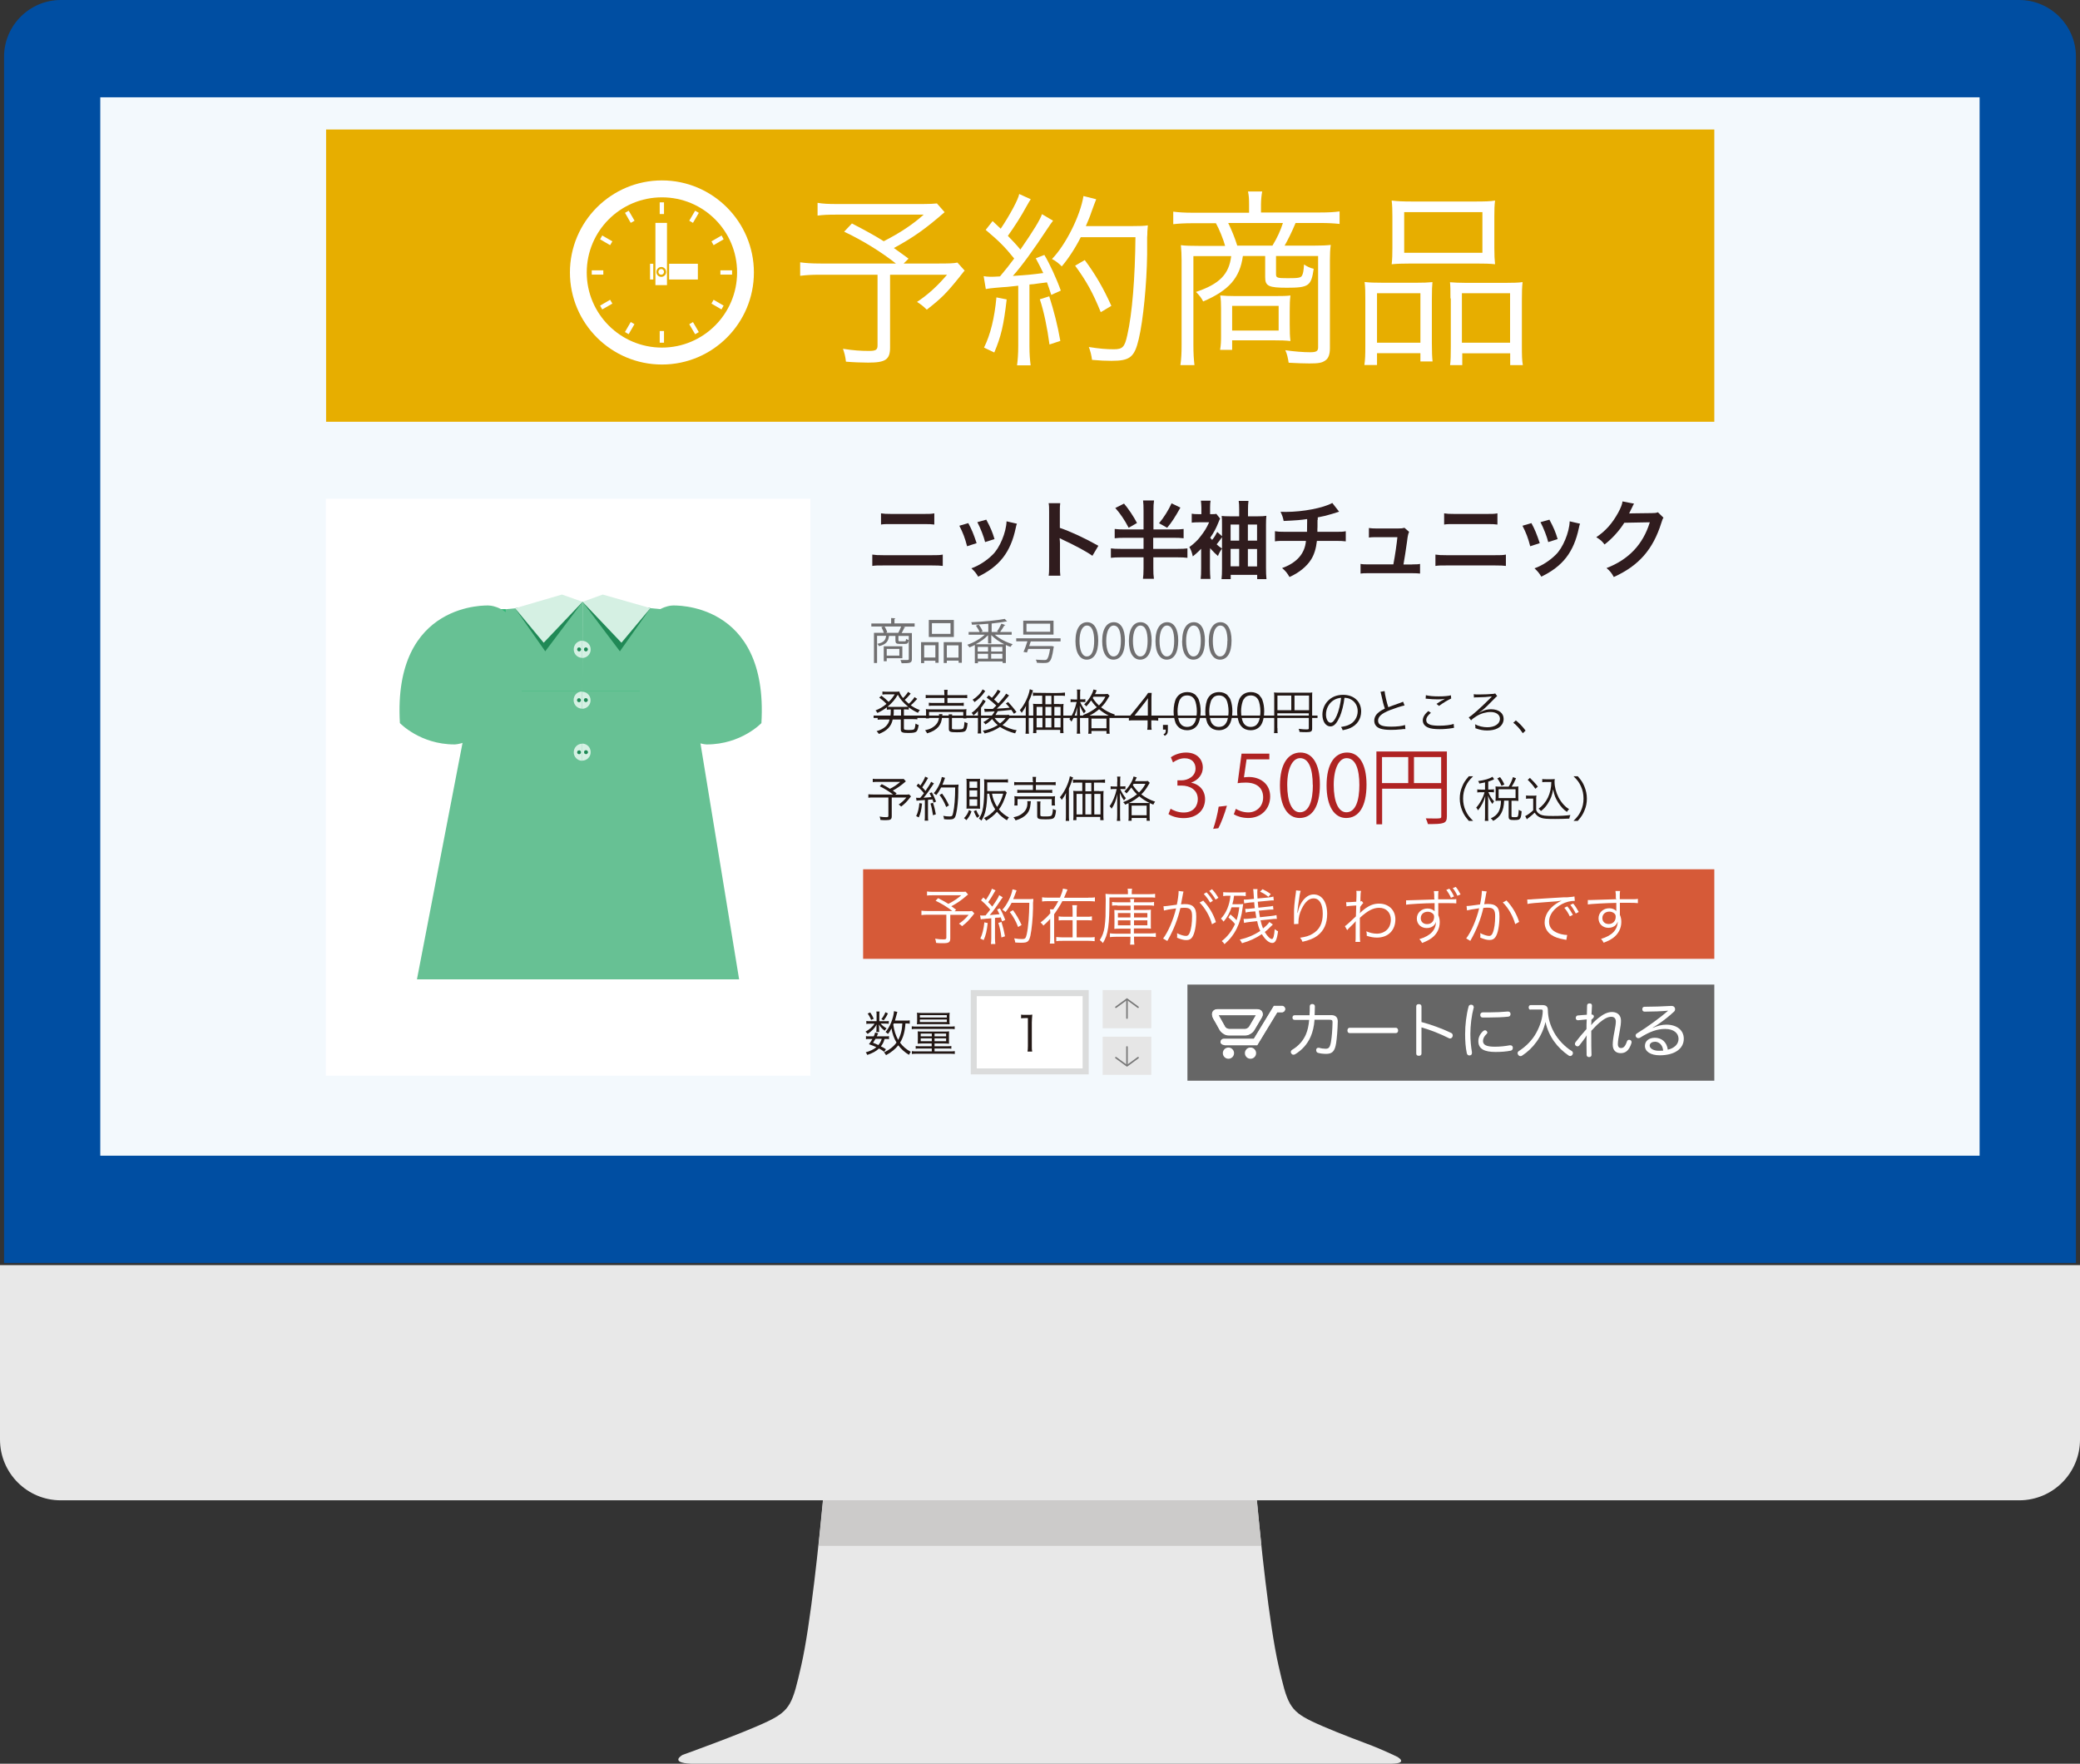 <?xml version="1.0" encoding="UTF-8"?>
<svg id="design" xmlns="http://www.w3.org/2000/svg" width="174.45" height="147.91" viewBox="0 0 174.45 147.91">
  <rect x="0" y="0" width="174.45" height="147.91" fill="#333333" stroke="none"/>
  <g>
    <path d="m174.11,105.91V4.76c0-2.62-2.14-4.76-4.76-4.76H5.1C2.48,0,.34,2.14.34,4.76v101.15h173.77Z" style="fill: #004ea2;"/>
    <path d="m0,106.1v14.62c0,2.82,2.28,5.1,5.1,5.1h164.25c2.82,0,5.1-2.28,5.1-5.1v-14.62H0Z" style="fill: #e8e8e8;"/>
    <path d="m117.27,147.37s-1.26-.63-2.72-1.17c-1.55-.58-3.41-1.31-4.51-1.84-1.92-.92-2.09-1.53-2.81-4.68-.79-3.44-1.52-10.69-1.82-13.86h-36.39c-.3,3.17-1.03,10.42-1.82,13.86-.72,3.15-.88,3.75-2.81,4.68-1.09.52-2.92,1.24-4.46,1.82h0c-1.48.56-2.68.99-2.68.99,0,0-1.17.65.71.74h58.5c1.76.03.79-.54.79-.54Z" style="fill: #e8e8e8;"/>
    <path d="m105.8,129.64c-.16-1.5-.29-2.85-.38-3.82h-36.39c-.09.97-.22,2.32-.38,3.82h37.16Z" style="fill: #cccbca;"/>
    <rect x="8.41" y="8.16" width="157.62" height="88.76" style="fill: #f3f9fd;"/>
  </g>
  <g>
    <g>
      <rect x="92.48" y="83.03" width="4.08" height="3.2" style="fill: #e6e6e6;"/>
      <rect x="92.48" y="86.94" width="4.08" height="3.2" style="fill: #e6e6e6;"/>
    </g>
    <rect x="27.35" y="10.86" width="116.43" height="24.51" style="fill: #e7ae00;"/>
    <path d="m55.52,15.13c-4.26,0-7.72,3.46-7.72,7.72s3.46,7.72,7.72,7.72,7.71-3.47,7.71-7.72-3.46-7.72-7.71-7.72m0,14.02c-3.48,0-6.31-2.82-6.31-6.3s2.82-6.3,6.31-6.3,6.3,2.82,6.3,6.3-2.83,6.3-6.3,6.3" style="fill: #fff;"/>
    <rect x="55.33" y="16.97" width=".36" height=".98" style="fill: #fff;"/>
    <rect x="55.33" y="27.76" width=".36" height=".98" style="fill: #fff;"/>
    <polygon points="52.42 17.85 52.9 18.69 53.22 18.51 52.73 17.67 52.42 17.85" style="fill: #fff;"/>
    <polygon points="57.81 27.19 58.3 28.03 58.61 27.85 58.12 27.01 57.81 27.19" style="fill: #fff;"/>
    <polygon points="50.33 20.07 51.17 20.56 51.36 20.24 50.51 19.75 50.33 20.07" style="fill: #fff;"/>
    <polygon points="59.67 25.46 60.51 25.95 60.69 25.63 59.85 25.14 59.67 25.46" style="fill: #fff;"/>
    <rect x="49.63" y="22.67" width=".97" height=".36" style="fill: #fff;"/>
    <rect x="60.42" y="22.67" width=".98" height=".36" style="fill: #fff;"/>
    <polygon points="50.33 25.63 50.51 25.95 51.36 25.46 51.17 25.14 50.33 25.63" style="fill: #fff;"/>
    <polygon points="60.69 20.07 60.52 19.75 59.67 20.24 59.85 20.56 60.69 20.07" style="fill: #fff;"/>
    <rect x="52.33" y="27.34" width=".97" height=".36" transform="translate(2.5 59.38) rotate(-59.87)" style="fill: #fff;"/>
    <polygon points="57.81 18.51 58.12 18.69 58.61 17.85 58.3 17.67 57.81 18.51" style="fill: #fff;"/>
    <rect x="54.52" y="22.12" width=".27" height="1.32" style="fill: #fff;"/>
    <rect x="56.12" y="22.12" width="2.41" height="1.32" style="fill: #fff;"/>
    <path d="m54.97,23.91h.97v-5.22h-.97v5.22Zm.49-1.52c.23,0,.41.19.41.42s-.19.41-.41.41-.41-.18-.41-.41.19-.42.41-.42" style="fill: #fff;"/>
    <path d="m55.46,23.04c.13,0,.23-.11.23-.24s-.1-.24-.23-.24-.24.1-.24.24.11.24.24.24" style="fill: #fff;"/>
    <path d="m79.23,17.79c-1.65,1.43-2.61,2.11-4.26,3.01.36.25.58.42,1.23.89l-.41.41h2.84c.95,0,1.34-.01,1.67-.08l.61.68s-.05.05-.07.06l-.06.08-.11.14s-.16.19-.19.24c-1.1,1.37-1.52,1.79-2.75,2.75-.25-.25-.52-.47-.82-.65.92-.61,1.69-1.31,2.52-2.28h-4.78v6.1c0,1.02-.38,1.27-1.84,1.27-.52,0-1.29-.03-1.86-.08-.05-.45-.13-.74-.25-1.08.88.14,1.51.18,2.19.18.55,0,.71-.09.71-.45v-5.94h-4.87c-.69,0-1.11.03-1.62.09v-1.13c.44.06.91.1,1.74.1h6.29c-1.19-.94-2.75-1.92-4.34-2.67l.65-.69c1.31.68,1.95,1.04,2.67,1.49,1.35-.69,2.44-1.41,3.35-2.23h-7.28c-.83,0-1.15.02-1.62.08v-1.07c.47.08.88.1,1.65.1h7.2c.58,0,.83-.02,1.16-.05l.65.74Z" style="fill: #fff;"/>
    <path d="m82.5,23.16c.2.03.33.05.55.05.19,0,.39,0,.82-.03.53-.64.77-.93,1.19-1.5-.77-.96-1.28-1.47-2.39-2.4l.58-.74c.39.36.44.41.68.64.74-1.1,1.49-2.48,1.55-2.91l.97.44c-.09.14-.17.25-.36.6-.46.85-1.01,1.7-1.56,2.47.42.43.73.76,1.05,1.15,1.08-1.56,1.67-2.52,1.81-2.97l.93.55c-.13.17-.22.28-.46.65-1.13,1.72-2.17,3.16-2.91,3.98,1.25-.08,1.54-.11,2.55-.24-.24-.5-.32-.66-.63-1.24l.72-.28c.42.68,1.02,1.98,1.38,2.99l-.8.36c-.16-.5-.22-.66-.36-1.05-.19.03-.35.05-.39.05-.22.03-.36.05-.39.05l-.34.05c-.1,0-.21.02-.35.03v5.17c0,.68.04,1.13.1,1.61h-1.14c.06-.46.1-.96.1-1.62v-5.06l-.94.1c-.16.01-.49.03-1.01.08-.33.03-.49.05-.77.1l-.17-1.02Zm1.93,1.95c-.25,2.17-.47,3.1-1.04,4.45l-.86-.41c.54-1.09.88-2.48,1.04-4.21l.86.17Zm3.57-.26c.4,1.26.7,2.42.93,3.74l-.91.3c-.18-1.37-.47-2.78-.81-3.79l.79-.25Zm2.65-4.97c-.45.9-1.06,1.83-1.6,2.46-.21-.22-.53-.48-.82-.62,1.15-1.18,2.38-3.63,2.64-5.28l1.07.27q-.13.31-.41,1.09c-.11.35-.27.71-.46,1.16h3.93c.63,0,.94-.01,1.27-.06l-.04.52c0,.14,0,.31-.02.49v1.41c-.03,2.47-.33,5.55-.7,7.1-.36,1.54-.74,1.84-2.29,1.84-.48,0-.96-.02-1.63-.08-.05-.38-.13-.72-.27-1.08.88.14,1.45.19,2.1.19.74,0,.91-.19,1.13-1.2.41-1.79.65-4.82.68-8.2h-4.58Zm1.67,6.3c-.66-1.63-1.21-2.62-2.15-3.9l.81-.47c.93,1.26,1.55,2.34,2.23,3.84l-.89.53Z" style="fill: #fff;"/>
    <path d="m104.76,17.13c0-.43-.01-.69-.09-1.07h1.19c-.06.31-.1.74-.1,1.07v.69h4.96c.71,0,1.19-.03,1.63-.09v1.05c-.46-.05-.96-.08-1.6-.08h-2.09c-.29.71-.67,1.47-.92,1.9h2.39c.75,0,1.11-.02,1.48-.06-.05.39-.07.72-.07,1.28v7.37c0,.55-.13.88-.4,1.05-.27.19-.56.24-1.32.24-.44,0-1-.02-1.74-.06-.07-.44-.13-.72-.28-1.05.74.11,1.53.17,2.07.17s.68-.09.68-.42v-7.65h-3.53v1.53c0,.3.11.33.99.33s1.11-.03,1.2-.24c.08-.16.12-.33.16-.91.18.13.55.32.81.36-.21,1.44-.41,1.59-2.25,1.59-1.53,0-1.82-.14-1.82-.88v-1.78h-1.87c-.25,1.84-1.18,2.89-3.33,3.81-.16-.31-.3-.49-.6-.8,1.97-.66,2.77-1.48,2.95-3h-3.17v7.43c0,.74.03,1.19.09,1.71h-1.18c.08-.58.1-.99.1-1.71v-7.07c0-.49-.02-.87-.06-1.28.33.05.9.06,1.49.06h2.22c-.13-.51-.5-1.42-.77-1.9h-1.98c-.65,0-1.16.03-1.6.08v-1.05c.5.06.94.09,1.63.09h4.73v-.69Zm3.41,10.1c0,.69.01.91.06,1.37-.41-.05-.82-.06-1.43-.06h-3.46v.8h-1.01c.07-.41.08-.72.08-1.14v-2.33c0-.41-.01-.74-.07-1.09.46.03.74.05,1.34.05h3.12c.78,0,1.13-.01,1.43-.05-.05.43-.06.68-.06,1.29v1.16Zm-1.45-6.63c.41-.67.69-1.3.88-1.9h-4.59c.3.61.57,1.29.76,1.9h2.95Zm-3.38,7.12h3.9v-2.07h-3.9v2.07Z" style="fill: #fff;"/>
    <path d="m114.51,25.17c0-.61,0-1.05-.06-1.52.45.05.83.06,1.45.06h2.97c.5,0,.86-.01,1.27-.05-.03.33-.05.6-.05,1.48v3.63c0,.77.02,1.16.06,1.54h-1.02v-.69h-3.64v.99h-1.06c.07-.47.08-.85.08-1.64v-3.8Zm.98,3.57h3.64v-4.15h-3.64v4.15Zm1.29-10.6c0-.53-.01-.91-.06-1.32.49.06.93.08,1.76.08h5.14c.91,0,1.36-.01,1.77-.08-.05.41-.06.72-.06,1.31v2.65c0,.6.02,1.01.06,1.38-.44-.05-.89-.06-1.65-.06h-5.36c-.75,0-1.24.02-1.66.06.05-.42.06-.83.06-1.37v-2.65Zm.99,3.06h6.56v-3.41h-6.56v3.41Zm3.88,3.82c0-.74,0-.98-.04-1.35.39.03.74.05,1.28.05h3.46c.6,0,.97-.01,1.35-.06-.05.41-.06.88-.06,1.54v3.78c0,.85.01,1.24.08,1.64h-1.06v-.99h-4.02v.99h-1.02c.05-.41.06-.82.06-1.54v-4.05Zm.96,3.72h4.04v-4.15h-4.04v4.15Z" style="fill: #fff;"/>
    <rect x="72.39" y="72.9" width="71.39" height="7.51" style="fill: #d65a38;"/>
    <rect x="81.67" y="83.29" width="9.38" height="6.57" style="fill: #fff;"/>
    <path d="m90.8,89.6h-8.88v-6.06h8.88v6.06Zm.51-6.57h-9.89v7.07h9.89v-7.07Z" style="fill: #dbdcdc;"/>
    <rect x="99.59" y="82.57" width="44.19" height="8.06" style="fill: #666;"/>
    <path d="m105.75,84.73c-.1-.08-.21-.1-.33-.1h-3.29c-.11,0-.23.02-.33.1-.05.04-.09.1-.11.15-.02.06-.03.11-.03.16,0,.1.02.18.05.25.04.1.09.19.14.27.05.08.09.15.1.17.12.21.23.42.35.63.08.14.2.24.33.32.13.08.28.13.44.13h1.37c.16,0,.31-.05.44-.13.13-.08.25-.18.33-.32l.62-1.05c.05-.08.08-.17.08-.27,0-.12-.06-.25-.16-.33m-.98,1.39s-.08.09-.15.13c-.07.04-.14.06-.18.06h-1.37s-.11-.02-.18-.06c-.07-.04-.12-.09-.14-.13-.12-.21-.23-.42-.35-.63-.03-.06-.07-.12-.11-.19-.03-.06-.07-.12-.09-.17h3.15l-.58.98Zm-2.14,1.53c-.14,0-.26-.11-.26-.26s.12-.26.26-.26h2.53l1.68-2.76h.69c.14,0,.26.12.26.26s-.11.26-.26.26h-.4l-1.68,2.76h-2.82Zm.87.69c0,.26-.21.47-.47.47s-.47-.21-.47-.47.21-.47.47-.47.47.21.47.47m1.85,0c0,.26-.21.47-.47.47s-.47-.21-.47-.47.21-.47.47-.47.47.21.47.47" style="fill: #fff;"/>
    <path d="m107.53,84.38h-.69l-1.68,2.76h-2.53c-.14,0-.26.12-.26.26,0,.03,0,.05.01.08.11.06.22.12.33.18h2.73l1.68-2.76h.4c.14,0,.26-.12.26-.26s-.11-.25-.26-.25m-3,3.65c.22,0,.44-.02.64-.06-.08-.06-.18-.1-.29-.1-.14,0-.27.06-.35.16m-1.9-1.33c.13.08.28.13.44.13h1.37c.16,0,.31-.05.44-.13.13-.08.25-.18.33-.32l.62-1.05c.05-.08.08-.17.08-.27,0-.12-.06-.25-.15-.32-.1-.08-.21-.1-.33-.1h-3.29c-.11,0-.23.02-.34.1-.05.04-.09.1-.11.15-.02.06-.03.11-.03.16,0,.1.02.17.05.25.04.1.09.19.14.27.05.08.09.15.1.17.12.21.23.42.35.63.08.14.2.24.33.32m-.34-1.39c-.03-.06-.07-.11-.09-.17h3.15l-.58.98s-.08.09-.15.13c-.07.04-.14.06-.18.06h-1.37s-.11-.02-.18-.06-.12-.1-.14-.13c-.12-.21-.23-.42-.35-.63-.03-.06-.07-.12-.11-.19" style="fill: #fff;"/>
    <polyline points="93.59 84.47 94.52 83.79 95.45 84.47" style="fill: none; stroke: #787878; stroke-linecap: round; stroke-miterlimit: 10; stroke-width: .13px;"/>
    <line x1="94.52" y1="85.38" x2="94.52" y2="83.91" style="fill: none; stroke: #787878; stroke-linecap: round; stroke-miterlimit: 10; stroke-width: .13px;"/>
    <polyline points="95.45 88.7 94.52 89.38 93.59 88.7" style="fill: none; stroke: #787878; stroke-linecap: round; stroke-miterlimit: 10; stroke-width: .13px;"/>
    <line x1="94.52" y1="87.8" x2="94.52" y2="89.26" style="fill: none; stroke: #787878; stroke-linecap: round; stroke-miterlimit: 10; stroke-width: .13px;"/>
    <path d="m73.17,46.51c.27.04.43.05.91.05h4.08c.48,0,.64,0,.91-.05v.95c-.25-.03-.43-.04-.9-.04h-4.11c-.46,0-.64,0-.9.04v-.95Zm.72-3.46c.26.04.42.05.84.05h2.79c.42,0,.58,0,.84-.05v.94c-.23-.03-.4-.04-.83-.04h-2.81c-.43,0-.6,0-.83.04v-.94Z" style="fill: #301c1e;"/>
    <path d="m81.21,43.87c.28.51.45.93.7,1.68l-.8.26c-.17-.67-.35-1.14-.65-1.72l.75-.22Zm4.08.05c-.04.11-.06.14-.1.36-.43,2.03-1.35,3.21-3.15,4.08-.17-.29-.28-.43-.57-.7.61-.21,1.29-.65,1.77-1.13.6-.56,1.15-1.88,1.18-2.81l.87.2Zm-2.57-.34c.36.67.52,1.05.69,1.63l-.79.25c-.1-.43-.38-1.16-.65-1.67l.75-.21Z" style="fill: #301c1e;"/>
    <path d="m87.95,48.28c.04-.23.04-.43.04-.8v-4.55c0-.35,0-.53-.04-.73h.97c-.02.15-.04.44-.03.72v1.35c.84.28,2.1.86,3.23,1.5l-.5.84c-.5-.36-1.5-.89-2.51-1.36-.17-.08-.19-.09-.24-.12.02.19.03.33.03.48v1.88c0,.43,0,.54.03.79h-.97Z" style="fill: #301c1e;"/>
    <path d="m98.44,44.4c.37,0,.63-.01.83-.04v.78c-.22-.03-.48-.04-.83-.04h-1.72v.93h2.02c.38,0,.65-.01.85-.04v.79c-.21-.03-.49-.04-.85-.04h-2.01v.92c0,.4.01.59.05.88h-.92c.03-.18.05-.51.05-.89v-.91h-1.89c-.37,0-.65.01-.85.04v-.79c.2.03.47.04.85.04h1.89v-.93h-1.58c-.35,0-.62.01-.84.04v-.78c.22.03.49.04.84.04h1.58v-1.56c0-.4-.01-.6-.04-.87h.92c-.04.26-.05.46-.05.87v1.56h1.72Zm-4.17-2.17c.35.4.83,1.12,1.09,1.63l-.7.4c-.33-.64-.68-1.16-1.12-1.66l.72-.36Zm4.73.34c-.46.82-.72,1.22-1.11,1.69l-.68-.38c.39-.46.8-1.11,1.05-1.67l.74.36Z" style="fill: #301c1e;"/>
    <path d="m101.48,46.17v1.49c0,.28.02.74.04.89h-.82c.03-.19.04-.49.04-.89v-1.64c-.05.05-.13.14-.24.24-.12.12-.25.23-.46.4-.08-.36-.16-.57-.29-.78.34-.24.7-.58.87-.81.42-.53.56-.77.79-1.27h-.82c-.25,0-.5.01-.64.03v-.75c.17.03.29.04.59.04h.22v-.55c0-.16-.02-.42-.04-.58h.81c-.03.18-.04.32-.04.56v.57h.08c.23,0,.36,0,.44-.03l.32.4c-.04.08-.08.16-.16.37-.17.43-.38.83-.67,1.24.07.08.08.09.16.18.18-.21.32-.45.43-.67l.4.36v-.99c0-.35,0-.51-.03-.71.16.02.36.03.67.03h.8v-.59c0-.31-.01-.51-.04-.7h.82c-.03.22-.04.43-.04.73v.56h.85c.28,0,.5-.01.69-.04-.02.21-.03.41-.03.75v3.6c0,.38.01.68.04.96h-.78v-.36h-2.22v.36h-.77c.03-.23.04-.55.04-.9v-2.62c-.11.17-.26.37-.45.6.16.15.23.21.45.35-.14.2-.28.45-.34.63-.26-.23-.39-.36-.55-.54-.03-.04-.05-.06-.06-.06,0,0-.03-.03-.05-.06v.22Zm1.73-.83h.72v-1.35h-.72v1.35Zm0,2.15h.72v-1.46h-.72v1.46Zm2.22-3.5h-.77v1.35h.77v-1.35Zm0,2.05h-.77v1.46h.77v-1.46Z" style="fill: #301c1e;"/>
    <path d="m110.5,43.6c0,.62,0,.68-.01.79q0,.09,0,.21h1.51c.48,0,.61,0,.87-.05v.85c-.26-.03-.4-.04-.85-.04h-1.57c-.07.64-.23,1.15-.48,1.55-.37.6-1.03,1.13-1.82,1.48-.19-.33-.33-.51-.62-.75,1.23-.44,1.91-1.21,2-2.28h-1.75c-.46,0-.59,0-.85.04v-.85c.26.04.38.05.87.05h1.82c0-.24.01-.6.01-.89v-.18c-.52.08-.87.11-1.97.16-.06-.31-.11-.44-.26-.77.21.01.3.01.43.01,1.44,0,3.16-.33,3.91-.75l.57.73c-.07.02-.26.09-.6.19-.42.13-.67.19-1.19.29v.21Z" style="fill: #301c1e;"/>
    <path d="m118.45,47.33c.35,0,.46,0,.65-.04v.81c-.19-.02-.36-.03-.65-.03h-3.69c-.33,0-.45,0-.65.03v-.81c.2.04.33.04.65.04h2.1c.14-.7.29-1.77.34-2.28h-1.76c-.34,0-.45,0-.63.03v-.8c.18.03.38.04.65.04h1.8c.25,0,.36-.01.53-.06l.39.34c-.06.14-.07.2-.1.33,0,.02-.02.09-.03.17-.01.1-.03.21-.04.31-.11.79-.2,1.35-.3,1.93h.74Z" style="fill: #301c1e;"/>
    <path d="m120.4,46.51c.27.04.43.05.91.05h4.08c.48,0,.64,0,.91-.05v.95c-.25-.03-.43-.04-.9-.04h-4.11c-.46,0-.64,0-.9.04v-.95Zm.72-3.46c.26.04.42.05.84.05h2.79c.42,0,.58,0,.84-.05v.94c-.23-.03-.4-.04-.83-.04h-2.81c-.43,0-.6,0-.83.04v-.94Z" style="fill: #301c1e;"/>
    <path d="m128.44,43.87c.28.51.45.93.7,1.68l-.8.26c-.17-.67-.35-1.14-.65-1.72l.75-.22Zm4.08.05c-.04.11-.06.14-.1.36-.43,2.03-1.35,3.21-3.15,4.08-.17-.29-.29-.43-.57-.7.61-.21,1.29-.65,1.77-1.13.6-.56,1.15-1.88,1.18-2.81l.87.2Zm-2.57-.34c.36.67.52,1.05.69,1.63l-.79.25c-.1-.43-.38-1.16-.65-1.67l.75-.21Z" style="fill: #301c1e;"/>
    <path d="m139.52,43.41c-.07.09-.1.18-.18.43-.7,2.24-1.89,3.6-3.99,4.55-.19-.34-.31-.5-.61-.75,1.86-.72,3.06-1.98,3.63-3.84l-2.14.04c-.4.65-1.07,1.39-1.66,1.82-.21-.28-.32-.38-.69-.61.77-.51,1.34-1.15,1.84-2.06.21-.38.34-.72.36-.94l.97.19c-.03.06-.04.06-.07.11t-.06.13l-.11.22s-.04.09-.07.14c-.01.03-.03.06-.04.09,0,.01-.01.04-.07.13.1,0,.21-.01.34-.01l1.56-.02c.28,0,.36-.01.52-.07l.46.45Z" style="fill: #301c1e;"/>
    <path d="m76.71,52.3v.25h-.98l.21.05s-.04.04-.09.04c-.06.13-.14.3-.23.45h.86v2.18c0,.34-.16.35-.86.35-.02-.08-.06-.19-.1-.27.16,0,.32,0,.43,0,.25,0,.27,0,.27-.09v-1.93h-.87v.36c0,.07.02.09.13.09h.4c.08,0,.1-.02.11-.2.05.04.15.07.22.09-.02.26-.1.33-.3.33h-.46c-.28,0-.35-.06-.35-.3v-.37h-.54c-.05.44-.22.71-.84.86-.02-.06-.09-.15-.13-.2.52-.1.68-.29.73-.67h-.76v2.28h-.26v-2.53h.83c-.04-.14-.13-.33-.21-.48l.26-.06c.1.15.2.36.23.5l-.13.04h1.06c.08-.15.18-.37.24-.53h-2.5v-.25h1.66v-.46l.36.02s-.02.05-.08.05v.38h1.7Zm-1.03,2.9h-1.31v.25h-.25v-1.25h1.56v1Zm-.25-.78h-1.06v.56h1.06v-.56Z" style="fill: #717071;"/>
    <path d="m77.25,55.61v-1.76h1.47v1.73h-.27v-.17h-.94v.2h-.26Zm1.2-1.5h-.94v1.03h.94v-1.03Zm1.55-.69h-2.1v-1.43h2.1v1.43Zm-.28-1.16h-1.56v.9h1.56v-.9Zm-.57,1.59h1.52v1.73h-.27v-.18h-.99v.2h-.26v-1.76Zm.26,1.3h.98v-1.03h-.98v1.03Z" style="fill: #717071;"/>
    <path d="m84.82,53.23h-1.38c.38.34.97.64,1.49.79-.06.06-.14.16-.18.23-.13-.04-.26-.1-.39-.16v1.51h-.27v-.13h-2.07v.15h-.26v-1.53c-.15.08-.31.15-.45.2-.04-.06-.12-.16-.18-.22.5-.16,1.08-.49,1.46-.84h-1.35v-.23h.92c-.06-.15-.19-.37-.31-.53l.23-.09c.14.17.28.4.33.56l-.15.06h.63v-.69c-.45.04-.93.07-1.37.08,0-.06-.04-.16-.06-.21.98-.04,2.17-.15,2.81-.28l.2.22s-.02,0-.04,0c-.01,0-.03,0-.04,0-.32.06-.75.12-1.22.17v.71h.57s-.09-.04-.12-.05c.13-.17.28-.45.37-.65l.33.12s-.04.04-.09.04c-.09.15-.23.38-.35.54h.97v.23Zm-1.95.04c-.27.28-.65.56-1.04.76h2.4c-.41-.2-.81-.48-1.09-.77v.7h-.27v-.68Zm0,.98h-.87v.39h.87v-.39Zm-.87.99h.87v-.41h-.87v.41Zm2.07-.99h-.94v.39h.94v-.39Zm-.94.99h.94v-.41h-.94v.41Z" style="fill: #717071;"/>
    <path d="m88.93,53.79h-2.48c-.04.12-.08.26-.13.39h1.9s.17.04.17.04c0,.02-.01.05-.02.07-.11.75-.21,1.07-.37,1.2-.1.09-.2.11-.47.11-.15,0-.35,0-.57-.02,0-.08-.04-.19-.09-.26.3.02.6.03.71.03.1,0,.15,0,.2-.04.12-.09.2-.34.29-.89h-1.83c-.04.11-.08.21-.11.3-.15-.03-.22-.04-.29-.05.11-.23.23-.58.33-.89h-.94v-.25h3.72v.25Zm-.57-.57h-2.54v-1.17h2.54v1.17Zm-.28-.92h-1.99v.68h1.99v-.68Z" style="fill: #717071;"/>
    <path d="m90.2,53.76c0-1.06.41-1.58.98-1.58s.93.54.93,1.54c0,1.05-.37,1.6-.97,1.6-.55,0-.94-.54-.94-1.56m1.57-.02c0-.76-.18-1.28-.61-1.28-.36,0-.62.48-.62,1.28s.22,1.31.61,1.31c.45,0,.62-.58.62-1.31" style="fill: #717071;"/>
    <path d="m92.44,53.76c0-1.06.41-1.58.98-1.58s.93.54.93,1.54c0,1.05-.37,1.6-.97,1.6-.55,0-.94-.54-.94-1.56m1.57-.02c0-.76-.18-1.28-.61-1.28-.36,0-.62.48-.62,1.28s.23,1.31.61,1.31c.45,0,.62-.58.62-1.31" style="fill: #717071;"/>
    <path d="m94.68,53.76c0-1.06.41-1.58.98-1.58s.93.54.93,1.54c0,1.05-.37,1.6-.97,1.6-.55,0-.94-.54-.94-1.56m1.57-.02c0-.76-.18-1.28-.61-1.28-.36,0-.62.48-.62,1.28s.23,1.31.61,1.31c.45,0,.62-.58.62-1.31" style="fill: #717071;"/>
    <path d="m96.91,53.76c0-1.06.42-1.58.98-1.58s.93.54.93,1.54c0,1.05-.37,1.6-.97,1.6-.55,0-.94-.54-.94-1.56m1.57-.02c0-.76-.18-1.28-.61-1.28-.36,0-.62.48-.62,1.28s.23,1.31.61,1.31c.45,0,.62-.58.62-1.31" style="fill: #717071;"/>
    <path d="m99.15,53.76c0-1.06.41-1.58.98-1.58s.93.54.93,1.54c0,1.05-.37,1.6-.98,1.6-.55,0-.94-.54-.94-1.56m1.57-.02c0-.76-.18-1.28-.61-1.28-.36,0-.62.48-.62,1.28s.23,1.31.61,1.31c.45,0,.62-.58.62-1.31" style="fill: #717071;"/>
    <path d="m101.38,53.76c0-1.06.42-1.58.98-1.58s.93.54.93,1.54c0,1.05-.37,1.6-.97,1.6-.55,0-.94-.54-.94-1.56m1.57-.02c0-.76-.18-1.28-.61-1.28-.36,0-.62.48-.62,1.28s.22,1.31.6,1.31c.45,0,.62-.58.62-1.31" style="fill: #717071;"/>
    <path d="m74.68,60.08c.02-.16.03-.31.03-.58-.13,0-.25,0-.33.02v-.2c-.25.19-.47.32-.79.47-.05-.09-.1-.15-.16-.21.36-.14.65-.32.92-.55-.22-.23-.4-.38-.61-.53l.19-.16c.2.15.44.36.6.52.26-.25.32-.34.51-.63h-.77c-.07,0-.15,0-.26.02v-.26c.07.01.16.02.29.02h.77c.19,0,.28,0,.36-.02.01.13.13.33.31.55.15-.14.38-.42.42-.52l.22.15s-.04.04-.08.09c-.14.17-.28.32-.42.44.09.09.23.22.34.32.2-.17.4-.41.48-.56l.23.15s-.05.05-.05.05c-.05.05-.1.11-.15.16-.09.1-.22.23-.3.29-.02.01-.03.02-.04.04.26.18.44.28.76.4-.06.06-.11.13-.16.23-.32-.15-.52-.27-.77-.46v.19c-.11-.01-.2-.02-.34-.02h-.07v.58h.72c.18,0,.3,0,.41-.02v.28c-.12-.02-.24-.02-.41-.02h-.72v.77c0,.07.03.11.11.12.08.01.16.02.28.02.32,0,.43-.02.48-.08.05-.06.08-.21.11-.46.09.06.19.11.26.12-.05.3-.1.45-.18.54-.09.09-.26.13-.7.13-.5,0-.62-.06-.62-.3v-.83h-.68c-.11.57-.48.96-1.16,1.21-.05-.09-.11-.15-.19-.23.63-.18.99-.51,1.09-.98h-.6c-.17,0-.28,0-.4.02v-.28c.11.02.22.02.4.02h.64Zm1.2-.8c.14,0,.2,0,.29-.01-.41-.33-.69-.66-.87-1.01-.25.42-.46.67-.86,1.01.09,0,.16.01.3.01h1.14Zm-.92.22c0,.36,0,.41-.03.58h.64v-.58h-.61Z" style="fill: #231815;"/>
    <path d="m79.04,59.91c-.01.06-.02.1-.02.17-.05.44-.11.6-.3.86-.23.26-.52.43-.96.56-.05-.1-.1-.17-.17-.26.26-.06.39-.1.55-.19.42-.24.62-.55.62-1,0-.06,0-.1-.01-.16h.3Zm.16-1.69c0-.17,0-.26-.02-.37h.3c-.02.09-.02.19-.02.37v.08h1.22c.21,0,.34,0,.44-.02v.27c-.13-.02-.26-.02-.44-.02h-1.22v.42h.94c.22,0,.33,0,.43-.02v.27c-.12-.02-.21-.02-.43-.02h-2.07c-.19,0-.31,0-.43.02v-.27c.1.02.21.02.43.02h.88v-.42h-1.12c-.2,0-.3,0-.45.02v-.27c.11.02.23.02.45.02h1.12v-.08Zm-1.55,2.04c.01-.09.02-.16.02-.28v-.23c0-.11,0-.19-.02-.28.13.01.23.02.4.02h2.61c.18,0,.28,0,.4-.02-.01.09-.02.15-.02.27v.23c0,.12,0,.2.02.28h-.27v-.54h-2.87v.54h-.27Zm2.18.77c0,.13.04.14.42.14s.49-.02.54-.09c.05-.07.08-.22.1-.54.06.04.17.08.26.1-.03.37-.09.57-.19.66-.09.08-.27.11-.7.11-.3,0-.45-.01-.55-.05-.1-.04-.13-.1-.13-.24v-.89c0-.17,0-.25-.02-.32h.3c-.02.09-.02.17-.02.32v.81Z" style="fill: #231815;"/>
    <path d="m82.04,59.6c-.1.14-.23.27-.4.4-.04-.1-.07-.13-.15-.22.38-.25.81-.76.95-1.12l.23.14s-.07.1-.12.18c-.09.14-.16.24-.27.37v1.68c0,.21,0,.36.02.48h-.3c.02-.11.02-.26.02-.47v-1.1s0-.17,0-.17v-.16Zm.59-1.64s-.04.04-.04.05c-.02.02-.03.05-.05.07-.23.33-.51.6-.81.8-.05-.09-.09-.14-.16-.2.38-.23.71-.57.84-.87l.23.15Zm1.29,0s-.04.05-.1.15c-.12.17-.3.4-.45.55.15.13.24.21.36.33.35-.38.59-.69.65-.82l.25.15s-.08.09-.16.19c-.31.38-.56.64-.87.92.56-.03.57-.03,1.08-.08-.1-.13-.17-.2-.32-.35l.19-.13c.24.26.46.51.7.84l-.21.15c-.11-.17-.15-.22-.22-.33-.66.07-.72.08-1.14.11-.07.13-.11.19-.19.32h.77c.15,0,.27,0,.33-.02l.17.15s-.03.04-.04.04l-.03.04-.02.03c-.12.18-.38.44-.59.61.34.2.81.38,1.19.43-.07.1-.07.11-.13.26-.43-.1-.92-.31-1.27-.54-.39.26-.77.43-1.29.55-.05-.1-.07-.14-.15-.23.44-.07.86-.23,1.25-.47-.21-.18-.35-.34-.47-.51-.15.16-.35.32-.56.45-.03-.06-.11-.14-.18-.19.46-.24.75-.53.95-.9-.1,0-.31.02-.64.03-.11,0-.13,0-.19.02l-.05-.27c.07,0,.15.01.29.01.09,0,.15,0,.44,0l.19-.18.1-.1c-.25-.24-.47-.42-.81-.67l.17-.19c.16.12.21.16.27.21.2-.21.46-.57.48-.68l.24.13Zm-.55,2.19c.14.2.3.37.5.52.23-.17.4-.34.51-.52h-1.02Z" style="fill: #231815;"/>
    <path d="m86.03,59.69c0-.2,0-.3.02-.49-.08.17-.21.38-.36.58-.04-.09-.1-.15-.16-.22.37-.4.76-1.21.84-1.76l.27.1c-.03.07-.03.09-.08.22-.08.25-.15.43-.28.71v2.23c0,.2,0,.34.02.47h-.29c.02-.15.02-.28.02-.49v-1.35Zm2.82-.64c.17,0,.27,0,.35-.02-.01.09-.02.19-.02.35v1.66c0,.17,0,.3.02.44h-.28v-.27h-2v.27h-.28c.02-.12.02-.26.02-.43v-1.66c0-.15,0-.27-.02-.37.11.01.2.02.36.02h.41v-.7h-.36c-.17,0-.3,0-.42.02v-.28c.06,0,.09.01.17.02.11,0,1.23.02,1.7.02.37,0,.68-.02.82-.04v.28c-.11-.02-.25-.02-.42-.02h-.51v.7h.43Zm-1.91,1.95h.49v-1.72h-.49v1.72Zm1.24-2.65h-.5v.71h.5v-.71Zm-.5,2.65h.5v-1.72h-.5v1.72Zm.75,0h.52v-1.72h-.52v1.72Z" style="fill: #231815;"/>
    <path d="m90.34,58.25c0-.24,0-.33-.02-.42h.29c-.02.11-.02.22-.02.42v.4h.18c.11,0,.19,0,.26-.02v.25c-.08,0-.16-.01-.26-.01h-.18c.13.29.3.57.48.77-.05.04-.11.11-.16.19-.14-.2-.19-.3-.35-.65,0,.23.02.47.02.65v1.23c0,.22,0,.36.02.47h-.29c.02-.12.02-.26.02-.47v-1.14c0-.14,0-.3.02-.63-.11.51-.29.93-.49,1.23-.05-.09-.1-.15-.17-.21.27-.35.48-.87.61-1.44h-.22c-.13,0-.21,0-.29.02v-.25c.07.01.16.02.3.02h.25v-.39Zm2.18-.04c.21,0,.3,0,.38-.02l.16.16s-.04.06-.1.16c-.17.31-.37.58-.61.81.35.27.72.46,1.16.61-.06.07-.12.17-.15.25-.17-.07-.23-.1-.3-.13-.01.09-.01.15-.01.34v.73c0,.21,0,.32.02.41h-.27v-.23h-1.26v.23h-.27c.02-.09.02-.2.02-.41v-.74c0-.17,0-.24-.01-.33-.1.05-.13.07-.28.13-.06-.1-.08-.13-.17-.21.47-.18.83-.39,1.16-.66-.19-.18-.3-.32-.48-.57-.11.17-.26.35-.4.5-.05-.07-.11-.12-.18-.17.34-.3.71-.89.78-1.25l.27.07s-.02.05-.06.15c-.03.06-.05.09-.08.17h.69Zm.21,1.83c.17,0,.24,0,.32,0-.3-.14-.6-.33-.87-.56-.26.22-.51.39-.86.56.1,0,.12,0,.29,0h1.12Zm-1.19,1.03h1.26v-.81h-1.26v.81Zm.17-2.64s-.04.07-.06.11c.17.26.32.44.52.62.25-.25.39-.44.54-.73h-1Z" style="fill: #231815;"/>
    <path d="m94.7,60.12c.08-.1.15-.18.26-.31l1.03-1.28c.14-.18.17-.22.3-.42h.3c-.02.24-.02.37-.02.69v1.33h.15c.17,0,.27,0,.42-.03v.34c-.15-.02-.26-.03-.43-.03h-.15v.35c0,.2,0,.29.03.44h-.37c.02-.14.03-.26.03-.44v-.35h-1.09c-.23,0-.35,0-.48.02v-.31Zm1.57-1.02c0-.22,0-.35.02-.55-.17.23-.19.26-.3.4l-.93,1.18h1.21v-1.03Z" style="fill: #231815;"/>
    <path d="m97.95,61.19c0,.3-.05.4-.26.52l-.11-.13c.16-.08.2-.15.19-.39h-.23v-.4h.41v.4Z" style="fill: #231815;"/>
    <path d="m100.31,58.34c.11.11.2.24.24.37.1.28.15.6.15.94,0,.48-.11.93-.28,1.17-.2.28-.49.42-.86.42-.3,0-.56-.1-.74-.29-.11-.11-.2-.24-.24-.37-.1-.28-.15-.6-.15-.93,0-.43.09-.88.23-1.11.2-.33.52-.5.93-.5.29,0,.55.1.73.29m-1.25.2c-.09.09-.15.19-.18.3-.08.25-.13.52-.13.82,0,.38.08.78.19.96.14.24.35.35.62.35.21,0,.38-.07.5-.19.08-.09.15-.2.19-.31.08-.25.12-.52.12-.81,0-.37-.08-.77-.18-.96-.14-.25-.35-.37-.65-.37-.2,0-.37.07-.5.21" style="fill: #231815;"/>
    <path d="m102.97,58.34c.11.11.2.24.24.37.1.28.15.6.15.94,0,.48-.11.93-.28,1.17-.2.28-.49.42-.86.42-.3,0-.56-.1-.74-.29-.11-.11-.2-.24-.24-.37-.1-.28-.15-.6-.15-.93,0-.43.09-.88.23-1.11.2-.33.52-.5.93-.5.29,0,.55.1.73.29m-1.25.2c-.08.09-.15.19-.18.3-.08.25-.13.52-.13.82,0,.38.08.78.19.96.14.24.35.35.62.35.21,0,.38-.07.5-.19.08-.09.15-.2.19-.31.08-.25.12-.52.12-.81,0-.37-.08-.77-.18-.96-.14-.25-.35-.37-.64-.37-.2,0-.37.07-.5.21" style="fill: #231815;"/>
    <path d="m105.64,58.34c.11.11.2.24.24.37.1.28.15.6.15.94,0,.48-.11.93-.28,1.17-.2.28-.49.42-.86.42-.3,0-.56-.1-.74-.29-.11-.11-.19-.24-.24-.37-.1-.28-.15-.6-.15-.93,0-.43.1-.88.23-1.11.2-.33.52-.5.93-.5.29,0,.55.1.73.29m-1.25.2c-.08.09-.15.19-.18.3-.08.25-.13.52-.13.82,0,.38.08.78.19.96.14.24.35.35.62.35.21,0,.38-.07.5-.19.08-.09.15-.2.19-.31.08-.25.12-.52.12-.81,0-.37-.08-.77-.18-.96-.14-.25-.35-.37-.64-.37-.2,0-.37.07-.5.21" style="fill: #231815;"/>
    <path d="m107.14,61.05c0,.26,0,.34.02.43h-.31c.02-.12.02-.23.02-.44v-2.61c0-.15,0-.25-.02-.36.1.01.21.02.37.02h2.47c.17,0,.28,0,.37-.02-.01.11-.01.2-.01.37v2.66c0,.24-.09.3-.48.3-.16,0-.38,0-.58-.02-.01-.09-.03-.18-.07-.26.3.04.47.05.63.05.19,0,.22-.01.22-.09v-1.26h-2.64v1.24Zm1.16-2.72h-1.16v1.23h1.16v-1.23Zm1.49,0h-1.22v1.23h1.22v-1.23Z" style="fill: #231815;"/>
    <path d="m112.34,60.14c-.23.54-.47.78-.76.78-.39,0-.67-.42-.67-.99,0-.41.15-.81.43-1.12.33-.36.77-.54,1.31-.54.9,0,1.51.56,1.51,1.39,0,.63-.34,1.15-.93,1.4-.18.08-.34.12-.62.18-.04-.13-.07-.18-.14-.27.29-.05.49-.1.68-.19.44-.2.72-.64.72-1.14,0-.46-.24-.84-.64-1.02-.15-.07-.27-.09-.47-.1-.06.56-.22,1.18-.4,1.61m-.49-1.42c-.41.25-.66.71-.66,1.21,0,.39.17.69.39.69.17,0,.33-.19.51-.59.17-.38.32-1.01.37-1.5-.24.02-.42.08-.61.19" style="fill: #231815;"/>
    <path d="m116.13,57.97c0,.2.2,1.05.31,1.34.22-.09.36-.14.98-.36.14-.05.18-.07.26-.1l.12.31c-.29.06-.86.25-1.22.39-.7.28-1,.54-1,.88,0,.37.31.51,1.1.51.47,0,.93-.05,1.16-.14l.03.34c-.06,0-.07,0-.13,0-.02,0-.07,0-.18.02-.43.04-.61.05-.9.05-.41,0-.7-.04-.9-.11-.33-.12-.5-.34-.5-.66,0-.26.12-.5.36-.69.15-.13.28-.2.53-.33-.11-.3-.19-.61-.3-1.14-.04-.17-.04-.19-.07-.26l.32-.06Z" style="fill: #231815;"/>
    <path d="m120.01,59.78c-.27.22-.39.41-.39.6s.11.32.34.4c.15.05.42.08.74.08.51,0,.99-.06,1.22-.15l.03.33c-.05,0-.06,0-.13.02-.36.06-.73.09-1.08.09-.41,0-.75-.04-.95-.13-.3-.12-.46-.33-.46-.61,0-.26.15-.52.47-.78l.21.15Zm-.43-1.48c.3.07.61.1,1.08.1s.81-.03,1.03-.09l.02.27c-.25.11-.67.36-1.02.62l-.21-.17c.28-.19.46-.3.66-.4.01,0,.03-.02.06-.03-.24.04-.37.05-.6.05-.3,0-.63-.02-.9-.05q-.07,0-.13-.01l.02-.29Z" style="fill: #231815;"/>
    <path d="m123.61,58.22c.13.02.2.02.45.02.39,0,.9-.02,1.17-.05.09,0,.11-.02.17-.04l.17.23s-.05.04-.08.06c-.04.03-.04.04-.36.36-.6.61-.73.72-1.11.99h.01c.11-.06.14-.07.21-.11.27-.14.52-.2.82-.2.64,0,1.05.32,1.05.81,0,.34-.2.64-.53.8-.21.11-.53.17-.85.17s-.61-.05-.99-.19c0-.03,0-.06,0-.08,0-.07,0-.12-.03-.25.29.16.69.25,1.03.25.63,0,1.06-.29,1.06-.71,0-.34-.31-.57-.78-.57-.38,0-.81.12-1.17.34-.19.11-.36.24-.47.36l-.2-.25c.26-.13,1.11-.9,1.88-1.68l.02-.02v-.02s.05-.03.05-.03h0s-.03,0-.03,0c0,0-.01,0-.03,0-.31.04-.66.06-1.16.07-.17,0-.24,0-.29.02l-.02-.31Z" style="fill: #231815;"/>
    <path d="m127.13,60.41c.29.23.58.53.82.86l-.23.22c-.23-.34-.53-.68-.8-.88l.21-.19Z" style="fill: #231815;"/>
    <rect x="73.27" y="60.01" width="37.23" height=".2" style="fill: #231815;"/>
    <path d="m75.98,65.52c-.43.37-.67.54-1.1.78.09.07.15.11.32.23l-.11.11h.73c.24,0,.34,0,.43-.02l.16.17s-.01.01-.02.02l-.02.02-.03.04s-.04.05-.05.06c-.28.35-.39.46-.71.71-.06-.07-.13-.12-.21-.17.24-.16.44-.34.65-.59h-1.23v1.57c0,.26-.1.33-.47.33-.13,0-.33,0-.48-.02-.01-.12-.03-.19-.07-.28.23.04.39.05.56.05.14,0,.18-.02.18-.12v-1.53h-1.26c-.18,0-.29,0-.42.02v-.29c.11.01.24.02.45.02h1.62c-.31-.24-.71-.5-1.12-.69l.17-.18c.34.17.5.27.69.39.35-.18.63-.37.86-.58h-1.88c-.21,0-.3,0-.42.02v-.28c.12.02.23.02.43.02h1.86c.15,0,.21,0,.3-.01l.17.19Z" style="fill: #231815;"/>
    <path d="m76.83,66.9c.05,0,.08.01.14.01.05,0,.1,0,.21,0,.14-.17.2-.24.31-.39-.2-.25-.33-.38-.62-.62l.15-.19c.1.09.11.11.17.17.19-.28.39-.64.4-.75l.25.11s-.04.07-.09.15c-.12.22-.26.44-.4.64.11.11.19.19.27.3.28-.4.43-.65.47-.77l.24.14s-.06.07-.12.17c-.29.45-.56.82-.75,1.03.32-.02.4-.03.66-.06-.06-.13-.08-.17-.16-.32l.19-.07c.11.17.26.51.36.77l-.21.09c-.04-.13-.06-.17-.09-.27-.05,0-.09.01-.1.01-.06,0-.09.01-.1.01h-.09s-.05.02-.09.02v1.33c0,.18,0,.29.02.41h-.3c.02-.12.02-.25.02-.42v-1.31l-.24.02s-.13,0-.26.02c-.09,0-.13.01-.2.02l-.04-.26Zm.5.5c-.06.56-.12.8-.27,1.15l-.22-.11c.14-.28.23-.64.27-1.09l.22.04Zm.92-.07c.11.32.18.62.24.96l-.24.08c-.05-.35-.12-.72-.21-.98l.2-.07Zm.68-1.28c-.12.23-.27.47-.41.63-.05-.06-.14-.12-.21-.16.3-.3.61-.94.68-1.36l.27.07q-.03.08-.1.28c-.03.09-.07.18-.12.3h1.02c.16,0,.24,0,.33-.02v.13s-.01.08-.02.13v.37c0,.64-.08,1.43-.18,1.83-.09.4-.19.47-.59.47-.13,0-.25,0-.42-.02-.01-.1-.03-.19-.07-.28.23.04.37.05.54.05.19,0,.24-.05.29-.31.11-.46.17-1.24.17-2.12h-1.18Zm.43,1.63c-.17-.42-.31-.68-.56-1.01l.21-.12c.24.32.4.6.58.99l-.23.14Z" style="fill: #231815;"/>
    <path d="m81.48,68.04c-.12.33-.23.52-.43.74-.06-.07-.12-.12-.2-.17.2-.19.32-.39.42-.68l.21.11Zm-.1-.23c-.19,0-.25,0-.32.01,0-.11.01-.22.01-.37v-1.78c0-.15,0-.27-.02-.36.1,0,.2.01.36.01h.44c.2,0,.25,0,.35-.01-.01.1-.01.14-.01.34v1.81c0,.18,0,.28.01.36-.12,0-.19-.01-.34-.01h-.5Zm-.07-1.74h.65v-.53h-.65v.53Zm0,.75h.65v-.54h-.65v.54Zm0,.77h.65v-.56h-.65v.56Zm.56.34c.08.2.17.37.28.51-.09.06-.16.11-.2.15-.1-.15-.15-.26-.28-.56l.2-.09Zm.93-1.37c-.03,1.17-.16,1.76-.49,2.26-.08-.09-.12-.12-.21-.17.35-.48.45-1.12.45-2.82,0-.22,0-.34-.02-.48.15.02.27.02.43.02h1.18c.16,0,.29,0,.4-.02v.28c-.1-.02-.21-.02-.39-.02h-1.35v.73s1.16,0,1.16,0c.17,0,.27,0,.34-.02l.14.15s-.03.07-.06.15c-.19.58-.34.91-.6,1.26.22.27.54.53.84.67-.07.07-.12.15-.17.24-.33-.2-.6-.43-.83-.71-.26.3-.55.54-.91.74-.07-.1-.12-.17-.19-.21.39-.18.67-.4.95-.73-.25-.38-.43-.83-.5-1.32h-.17Zm.4,0c.06.38.22.8.43,1.11.23-.33.38-.65.51-1.11h-.94Z" style="fill: #231815;"/>
    <path d="m86.46,67.21c-.01.06-.02.1-.02.17-.05.44-.1.6-.3.86-.23.26-.52.43-.96.56-.05-.1-.1-.17-.18-.26.26-.06.39-.1.55-.19.42-.24.62-.55.62-1,0-.06,0-.1-.01-.16h.3Zm.16-1.69c0-.17,0-.26-.02-.37h.3c-.02.09-.02.19-.02.37v.08h1.22c.21,0,.34,0,.44-.02v.27c-.13-.01-.26-.02-.44-.02h-1.22v.42h.94c.21,0,.32,0,.43-.02v.27c-.12-.02-.21-.02-.43-.02h-2.07c-.2,0-.31,0-.43.02v-.27c.1.02.21.02.43.02h.88v-.42h-1.12c-.19,0-.3,0-.45.02v-.27c.11.02.23.02.46.02h1.12v-.08Zm-1.55,2.04c.01-.09.02-.16.02-.28v-.23c0-.11,0-.19-.02-.28.13.01.23.02.4.02h2.61c.18,0,.28,0,.41-.02-.01.09-.02.15-.02.27v.23c0,.12,0,.2.02.28h-.28v-.54h-2.87v.54h-.27Zm2.18.77c0,.13.04.14.41.14s.49-.02.54-.09c.05-.07.09-.22.11-.54.06.04.17.08.26.1-.03.37-.09.57-.19.66-.09.08-.27.11-.7.11-.3,0-.45-.01-.56-.05-.1-.04-.13-.1-.13-.24v-.89c0-.17,0-.25-.02-.32h.3c-.02.09-.02.17-.02.32v.81Z" style="fill: #231815;"/>
    <path d="m89.39,66.99c0-.2,0-.3.02-.49-.08.17-.21.38-.36.58-.05-.09-.1-.15-.16-.22.37-.4.76-1.21.84-1.76l.27.1c-.03.07-.03.09-.08.22-.08.25-.15.43-.27.71v2.23c0,.2,0,.34.02.48h-.29c.02-.15.02-.28.02-.49v-1.35Zm2.82-.64c.17,0,.27,0,.35-.02-.01.09-.02.19-.02.35v1.66c0,.17,0,.3.02.44h-.28v-.27h-2v.27h-.27c.02-.12.02-.26.02-.43v-1.66c0-.15,0-.27-.02-.37.11.01.2.02.36.02h.4v-.71h-.36c-.17,0-.29,0-.42.02v-.28c.06,0,.09.01.17.02.1,0,1.23.02,1.7.02.36,0,.68-.02.82-.04v.28c-.11-.01-.25-.02-.42-.02h-.51v.71h.43Zm-1.92,1.95h.5v-1.72h-.5v1.72Zm1.24-2.65h-.5v.71h.5v-.71Zm-.5,2.65h.5v-1.72h-.5v1.72Zm.75,0h.52v-1.72h-.52v1.72Z" style="fill: #231815;"/>
    <path d="m93.71,65.55c0-.24,0-.33-.02-.42h.28c-.02.11-.02.22-.02.42v.4h.18c.11,0,.19,0,.26-.02v.25c-.08,0-.16-.01-.26-.01h-.18c.13.29.3.57.48.77-.05.04-.11.11-.16.19-.14-.2-.2-.3-.35-.64,0,.23.02.47.02.65v1.23c0,.22,0,.36.02.47h-.29c.02-.12.03-.26.03-.47v-1.14c0-.14,0-.3.02-.63-.11.51-.28.93-.49,1.22-.05-.09-.1-.15-.17-.21.26-.35.48-.87.6-1.44h-.22c-.13,0-.21,0-.29.02v-.25c.07.01.16.02.3.02h.25v-.39Zm2.18-.04c.21,0,.3,0,.38-.02l.16.16s-.04.06-.1.16c-.17.31-.37.58-.61.81.35.27.72.46,1.16.61-.06.07-.12.17-.15.25-.17-.07-.23-.1-.3-.13-.01.09-.01.15-.01.34v.73c0,.21,0,.32.02.41h-.27v-.23h-1.26v.23h-.27c.02-.09.02-.2.02-.41v-.74c0-.17,0-.24-.01-.33-.1.05-.13.07-.28.13-.06-.1-.08-.13-.17-.21.47-.18.83-.39,1.16-.66-.19-.18-.3-.32-.48-.57-.11.17-.26.35-.4.5-.05-.07-.11-.12-.18-.17.34-.3.71-.89.77-1.25l.27.07s-.02.05-.07.15c-.03.06-.04.09-.08.17h.69Zm.21,1.83c.17,0,.24,0,.32,0-.3-.14-.6-.33-.87-.56-.26.22-.51.39-.86.56.1,0,.12,0,.29,0h1.12Zm-1.19,1.03h1.26v-.81h-1.26v.81Zm.17-2.64s-.04.07-.07.11c.17.26.32.44.52.62.25-.25.39-.44.54-.73h-1Z" style="fill: #231815;"/>
    <path d="m123.19,68.84c-.3-.35-.43-.54-.56-.87-.13-.32-.2-.65-.2-1s.06-.67.2-1c.13-.33.26-.52.56-.87h.36c-.34.34-.48.53-.62.84-.15.32-.22.66-.22,1.03s.07.71.22,1.03c.14.31.28.5.62.84h-.36Z" style="fill: #231815;"/>
    <path d="m124.57,65.61c-.17.04-.27.06-.5.1-.02-.09-.05-.14-.1-.21.54-.07.98-.2,1.2-.36l.15.21h-.03s-.07.05-.07.05c-.15.06-.26.1-.4.15v.66h.2c.12,0,.2,0,.28-.02v.26c-.08-.01-.16-.02-.28-.02h-.19c.13.32.28.57.48.77-.06.08-.09.13-.14.22-.17-.22-.28-.43-.37-.7,0,.15,0,.19.01.32v.11s0,.18,0,.18v1.04c0,.23,0,.36.02.47h-.3c.02-.13.02-.25.02-.47v-.97c0-.15.01-.45.02-.64-.11.43-.34.87-.61,1.2-.04-.09-.08-.16-.15-.23.3-.33.57-.81.7-1.29h-.27c-.15,0-.25,0-.34.02v-.26c.09.02.17.02.34.02h.31v-.59Zm1.96.36c.16-.26.28-.51.36-.8l.26.1c-.11.26-.24.51-.37.7h.24c.14,0,.23,0,.33-.02-.01.08-.01.15-.01.27v.66c0,.11,0,.19.01.29-.1-.01-.19-.02-.33-.02h-.25v1.27c0,.1.02.11.3.11.15,0,.21-.02.24-.08.03-.08.05-.24.07-.54.08.06.16.1.24.12-.03.37-.06.51-.13.61-.07.11-.18.13-.53.13s-.43-.05-.43-.3v-1.33h-.38c-.02.86-.31,1.39-.92,1.7-.05-.08-.11-.15-.2-.21.6-.26.84-.69.86-1.48h-.15c-.13,0-.21,0-.31.02,0-.1.01-.19.01-.3v-.64c0-.09,0-.19-.01-.28.12.01.19.02.32.02h.78Zm-.6-.07c-.09-.22-.21-.44-.35-.62l.23-.11c.15.2.28.42.36.62l-.24.11Zm-.24,1.03h1.42v-.74h-1.42v.74Z" style="fill: #231815;"/>
    <path d="m127.99,66.71c.09.01.16.02.31.02h.25c.12,0,.21,0,.31-.02-.02.12-.02.23-.02.43v.79c.09.19.15.26.34.37.2.1.42.13,1.06.13s1.11-.03,1.47-.08c-.05.11-.08.21-.09.3-.4.02-.82.03-1.19.03-.69,0-.92-.02-1.13-.08-.26-.08-.43-.21-.59-.45-.11.11-.25.24-.42.37-.11.08-.11.09-.13.1-.01,0-.03.02-.04.03-.02.02-.04.04-.06.06l-.14-.27c.15-.06.52-.33.67-.49v-.98h-.3c-.13,0-.2,0-.3.02v-.27Zm.33-1.47c.23.22.49.5.66.73l-.21.18c-.22-.32-.38-.5-.64-.75l.19-.17Zm1.35.34c-.14,0-.23,0-.32.02v-.27c.09.02.17.02.33.02h.41c.14,0,.23,0,.31-.02-.01.08-.02.13-.02.22,0,.45.12.9.34,1.33.13.24.28.45.45.63.13.14.22.22.43.35-.07.06-.14.15-.18.23-.29-.2-.48-.4-.73-.78-.23-.36-.33-.61-.43-1.11-.08.5-.2.81-.47,1.23-.17.25-.3.39-.55.59-.06-.08-.11-.13-.2-.2.68-.49,1.06-1.27,1.07-2.24h-.43Z" style="fill: #231815;"/>
    <path d="m131.97,68.84c.34-.34.48-.53.62-.84.15-.32.22-.66.22-1.03s-.07-.71-.22-1.03c-.14-.31-.27-.5-.62-.84h.36c.3.35.43.54.56.87.13.33.2.64.2,1s-.06.67-.2,1c-.13.33-.26.52-.56.87h-.36Z" style="fill: #231815;"/>
    <path d="m99.91,65.64c.63.11,1.16.61,1.16,1.38,0,.85-.61,1.59-1.81,1.59-.53,0-1.02-.17-1.26-.34l.18-.45c.19.13.62.32,1.09.32.9,0,1.19-.63,1.19-1.12,0-.78-.66-1.14-1.36-1.14h-.35v-.44h.35c.51,0,1.17-.32,1.17-.99,0-.46-.28-.86-.92-.86-.39,0-.76.19-.97.35l-.18-.43c.26-.2.75-.4,1.27-.4.97,0,1.41.62,1.41,1.26,0,.55-.35,1.04-.97,1.26v.02Z" style="fill: #af2323;"/>
    <path d="m102.9,67.58c-.18.65-.53,1.55-.72,1.88l-.43.05c.16-.43.38-1.29.46-1.86l.69-.08Z" style="fill: #af2323;"/>
    <path d="m106.46,63.19v.49h-1.91l-.22,1.51c.11-.01.23-.03.41-.03.94,0,1.79.56,1.79,1.63s-.78,1.81-1.83,1.81c-.53,0-.98-.16-1.22-.31l.17-.46c.2.13.59.3,1.05.3.67,0,1.24-.49,1.24-1.26,0-.73-.47-1.24-1.46-1.24-.28,0-.5.02-.68.05l.33-2.48h2.34Z" style="fill: #af2323;"/>
    <path d="m107.35,65.87c0-1.86.72-2.76,1.72-2.76s1.63.95,1.63,2.69c0,1.85-.65,2.8-1.71,2.8-.97,0-1.64-.95-1.64-2.73m2.75-.04c0-1.33-.32-2.25-1.06-2.25-.63,0-1.08.85-1.08,2.25s.39,2.29,1.06,2.29c.79,0,1.09-1.02,1.09-2.29" style="fill: #af2323;"/>
    <path d="m111.26,65.87c0-1.86.72-2.76,1.72-2.76s1.63.95,1.63,2.69c0,1.85-.65,2.8-1.71,2.8-.97,0-1.64-.95-1.64-2.73m2.75-.04c0-1.33-.32-2.25-1.07-2.25-.63,0-1.08.85-1.08,2.25s.39,2.29,1.06,2.29c.79,0,1.09-1.02,1.09-2.29" style="fill: #af2323;"/>
    <path d="m121.35,63.02v5.44c0,.62-.27.65-1.59.65-.03-.13-.11-.35-.18-.48.26,0,.5.01.7.01.56,0,.6,0,.6-.18v-2.32h-4.96v2.99h-.48v-6.11h5.91Zm-5.44,2.65h2.2v-2.18h-2.2v2.18Zm2.68,0h2.28v-2.18h-2.28v2.18Z" style="fill: #af2323;"/>
    <path d="m74.27,85.64c.14,0,.2,0,.27-.02v.24c-.07-.01-.14-.02-.28-.02h-.4c.1.13.31.3.5.4-.07.06-.08.08-.16.2-.23-.17-.36-.32-.49-.53.01.11.02.16.02.23v.23c0,.06,0,.12.02.17h-.26c.01-.05.02-.11.02-.17v-.23c0-.08,0-.12.02-.23-.18.33-.39.54-.76.8-.05-.07-.11-.14-.18-.19.35-.2.59-.41.76-.67h-.37c-.15,0-.24,0-.32.02v-.25c.09.02.17.02.33.02h.53v-.54c0-.11,0-.18-.02-.27h.27c-.02.09-.02.16-.02.27v.54h.53Zm-.11,2.57c-.18-.14-.25-.18-.44-.28-.23.22-.53.39-.98.54-.03-.08-.08-.16-.13-.22.35-.09.68-.25.89-.43-.17-.08-.31-.14-.62-.25.14-.19.2-.28.29-.44h-.25c-.13,0-.21,0-.29.02v-.26c.07.02.15.02.29.02h.36c.05-.1.07-.16.12-.32l.25.06c-.05.13-.07.18-.11.26h.74c.14,0,.21,0,.28-.02v.26c-.08-.02-.15-.02-.29-.02h-.08c-.08.28-.15.42-.31.62.17.08.24.12.42.24l-.14.22Zm-1.18-3.31c.13.18.22.35.3.54l-.22.09c-.07-.19-.17-.37-.29-.53l.21-.09Zm.45,2.22c-.07.12-.11.18-.21.33.21.08.3.12.45.19.14-.17.22-.32.28-.52h-.52Zm1.04-2.13c-.12.26-.23.42-.35.58l-.2-.1c.14-.17.26-.38.34-.58l.22.1Zm1.81.86c-.08-.02-.15-.02-.34-.02-.04.66-.18,1.17-.45,1.61.22.31.54.58.9.77-.06.07-.11.15-.15.25-.34-.19-.67-.49-.9-.8-.24.31-.61.61-1.03.83-.04-.09-.1-.17-.17-.23.46-.22.82-.5,1.05-.83-.21-.35-.35-.74-.42-1.19-.09.19-.17.32-.3.47-.07-.08-.12-.11-.2-.16.35-.39.67-1.16.71-1.75l.28.06c-.02.06-.02.06-.07.26-.05.2-.09.33-.13.47h.86c.19,0,.27,0,.38-.02v.28Zm-1.32-.02s-.02.04-.04.09c.07.51.2.91.41,1.29.21-.38.33-.84.35-1.38h-.72Z" style="fill: #231815;"/>
    <path d="m76.48,86.07c.11.02.23.02.4.02h2.79c.17,0,.29,0,.4-.02v.24c-.11-.02-.2-.02-.4-.02h-2.8c-.2,0-.3,0-.4.02v-.24Zm.88,1.44c-.17,0-.26,0-.39.02.01-.11.01-.15.01-.33v-.43c0-.11,0-.19-.01-.28.09.01.2.02.39.02h1.86c.15,0,.26,0,.38-.02,0,.08-.01.15-.01.27v.44c0,.15,0,.26.01.33-.16-.01-.25-.02-.39-.02h-.83v.23h1.07c.17,0,.24,0,.34-.02v.23c-.11-.02-.19-.02-.35-.02h-1.06v.24h1.29c.19,0,.28,0,.41-.02v.24c-.12-.02-.24-.02-.41-.02h-2.77c-.17,0-.3,0-.42.02v-.24c.13.02.23.02.42.02h1.25v-.24h-1c-.16,0-.25,0-.35.02v-.23c.1.02.17.02.34.02h1v-.23h-.78Zm-.06-1.62c-.23,0-.3,0-.4.01.01-.09.02-.17.02-.31v-.37c0-.12,0-.2-.02-.29.12.01.23.02.4.02h1.96c.18,0,.28,0,.39-.02-.01.09-.02.17-.02.29v.37c0,.12,0,.2.02.31-.1,0-.17-.01-.41-.01h-1.95Zm-.15-.56h2.26v-.2h-2.26v.2Zm0,.38h2.26v-.21h-2.26v.21Zm.07,1.2h.93v-.23h-.93v.23Zm0,.41h.93v-.24h-.93v.24Zm1.16-.41h.97v-.23h-.97v.23Zm0,.41h.97v-.24h-.97v.24Z" style="fill: #231815;"/>
    <path d="m85.64,85.09c.1.02.18.02.34.02h.26c.14,0,.2,0,.34-.02-.02.25-.04.45-.04.67v1.97c0,.19,0,.31.03.46h-.39c.02-.14.03-.27.03-.46v-2.35h-.22c-.13,0-.23,0-.35.02v-.32Z" style="fill: #231815;"/>
    <path d="m110.25,85.53c-.04.54-.15,1.01-.33,1.42-.27.61-.71,1.11-1.31,1.47-.05.02-.09.03-.13.03-.07,0-.13-.03-.18-.11-.03-.04-.04-.07-.04-.11,0-.07.04-.15.11-.19.54-.32.93-.76,1.16-1.3.15-.35.23-.75.27-1.21h-1.21c-.13,0-.19-.07-.19-.19s.06-.2.19-.2h1.24c.02-.27.02-.49.02-.74,0-.13.08-.2.21-.2s.22.07.22.2c0,.25-.01.47-.02.73h1.39c.37,0,.55.19.55.53-.02.74-.07,1.37-.14,1.83-.11.68-.33.89-.83.89-.25,0-.51-.03-.7-.09-.09-.03-.14-.11-.14-.21,0-.02,0-.04,0-.06.02-.1.09-.15.17-.15.02,0,.05,0,.08,0,.15.05.36.08.53.08.26,0,.37-.08.46-.58.07-.42.12-1.01.13-1.63v-.02c0-.17-.06-.2-.25-.2h-1.28Z" style="fill: #fff;"/>
    <path d="m113.21,86.64c-.13,0-.2-.08-.2-.22s.07-.23.2-.23h3.85c.13,0,.2.1.2.23s-.07.22-.2.22h-3.87Z" style="fill: #fff;"/>
    <path d="m119.22,88.35c0,.14-.1.19-.22.19-.14,0-.22-.06-.22-.19v-3.95c0-.14.09-.19.22-.19.13,0,.22.06.22.2v1.3c.77.2,1.71.54,2.48.91.1.05.14.12.14.21,0,.03,0,.07-.02.11-.04.09-.11.15-.2.15-.04,0-.07,0-.11-.03-.67-.34-1.54-.69-2.29-.9v2.18Z" style="fill: #fff;"/>
    <path d="m123.61,84.43s0,.04-.01.07c-.18.67-.28,1.48-.28,2.22,0,.5.05,1.04.13,1.51,0,.03,0,.05,0,.08,0,.12-.06.18-.17.2-.02,0-.04,0-.06,0-.09,0-.17-.06-.2-.19-.1-.47-.14-1.02-.14-1.58,0-.79.1-1.62.29-2.33.03-.11.11-.15.2-.15.02,0,.03,0,.05,0,.1.01.17.08.17.17m1.16,2.14c0,.05-.02.1-.07.14-.21.2-.3.4-.3.59,0,.32.27.48.99.48.44,0,.9-.05,1.25-.12.02,0,.04,0,.06,0,.11,0,.18.07.2.17,0,.02,0,.04,0,.06,0,.1-.06.2-.17.22-.37.08-.82.11-1.29.11-.93,0-1.43-.26-1.43-.9,0-.31.13-.6.39-.84.05-.05.12-.08.17-.08.05,0,.09.02.13.06.04.05.07.09.07.14m1.73-1.77c.13,0,.19.07.21.19h0c0,.13-.05.23-.2.24-.43.05-1.04.07-1.59.07-.19,0-.37,0-.54,0-.16,0-.21-.11-.21-.22,0-.11.08-.21.21-.21h0c.16,0,.35,0,.53,0,.54,0,1.13-.03,1.54-.07h.04Z" style="fill: #fff;"/>
    <path d="m128.36,84.68c-.09,0-.15-.09-.15-.2,0-.1.07-.19.15-.19h1c.31,0,.46.12.46.42.01.67.19,1.27.53,1.89.33.6.91,1.2,1.47,1.54.07.04.1.11.1.18,0,.05-.01.1-.05.14-.05.07-.11.1-.18.1-.05,0-.1-.01-.14-.05-.91-.62-1.66-1.56-1.93-2.81-.29,1.26-1.05,2.23-1.95,2.82-.05.04-.11.05-.15.05-.08,0-.14-.04-.19-.11-.03-.05-.05-.09-.05-.14,0-.07.04-.13.11-.18.58-.37,1.13-.91,1.47-1.55.33-.61.52-1.24.53-1.79,0-.12-.04-.14-.16-.14h-.88Z" style="fill: #fff;"/>
    <path d="m133.47,85.5c0,.09,0,.18,0,.24,0,.08-.01.14-.02.23.05-.06.11-.14.16-.19.14-.14.3-.29.44-.4.43-.34.78-.51,1.15-.51.47,0,.75.29.75.71,0,.26-.03.48-.1.86-.11.56-.16.91-.16,1.11,0,.25.1.34.27.34.2,0,.35-.13.49-.55.03-.09.1-.14.18-.14.03,0,.05,0,.08.01.08.03.13.1.13.18,0,.03,0,.06-.01.09-.2.62-.49.84-.9.84-.39,0-.67-.22-.67-.71,0-.24.04-.6.15-1.14.07-.36.11-.61.11-.8,0-.25-.13-.4-.38-.4-.3,0-.59.16-1,.5-.19.16-.45.43-.68.68,0,.2,0,.39,0,.59,0,.47,0,.95.02,1.43,0,.11-.08.18-.2.18h-.01c-.11,0-.2-.07-.2-.18,0-.29-.01-.6-.01-.87,0-.11,0-.21,0-.3,0-.13,0-.28.02-.48-.06.11-.11.18-.16.25-.15.21-.31.41-.45.59-.05.07-.11.09-.17.09-.05,0-.1-.02-.14-.06-.05-.04-.07-.1-.07-.15,0-.05.02-.11.06-.15.26-.34.58-.73.91-1.09,0-.27,0-.52.02-.81-.21.02-.47.04-.72.07h-.02c-.1,0-.18-.07-.18-.17,0,0,0-.01,0-.02,0-.11.07-.2.16-.21.26-.03.53-.04.77-.06,0-.24.02-.49.02-.76,0-.13.07-.19.2-.19h.02c.12,0,.19.06.19.19h0c-.02.25-.03.49-.04.74h.01c.12,0,.19.07.19.16,0,.06-.03.11-.08.16l-.14.13Z" style="fill: #fff;"/>
    <path d="m138.62,86.2c.4-.18.77-.27,1.13-.27.91,0,1.47.48,1.47,1.18,0,.85-.78,1.39-2.02,1.39-.75,0-1.24-.31-1.24-.79,0-.4.33-.68.83-.68.55,0,1,.33,1.09,1,.52-.12.9-.44.9-.91s-.4-.83-1.12-.83c-.68,0-1.29.22-2.12.74-.05.03-.09.03-.14.03-.07,0-.14-.03-.18-.1-.03-.03-.04-.07-.04-.11,0-.08.04-.15.12-.19.84-.51,1.97-1.34,2.61-1.9-.55.05-1.33.08-1.98.08-.11,0-.19-.08-.19-.2s.06-.21.18-.21c.69,0,1.56-.03,2.23-.07h.04c.12,0,.21.04.26.13.03.04.04.09.04.14,0,.07-.02.15-.09.21-.44.41-.91.77-1.32,1.05-.14.1-.32.21-.46.29v.02Zm.16,1.17c-.26,0-.42.14-.42.32,0,.23.31.43.76.43.12,0,.25,0,.37-.01-.04-.5-.36-.75-.71-.75" style="fill: #fff;"/>
    <path d="m81.17,75.03c-.53.46-.84.68-1.38.97.12.08.19.14.4.29l-.13.13h.92c.31,0,.43,0,.54-.03l.2.22s-.02.02-.02.02l-.02.02-.04.05s-.05.06-.06.08c-.36.44-.49.58-.89.89-.08-.08-.17-.15-.26-.21.3-.2.55-.42.81-.74h-1.54v1.97c0,.33-.12.41-.59.41-.17,0-.42,0-.6-.03-.01-.15-.04-.24-.08-.35.28.05.49.06.71.06.18,0,.23-.03.23-.15v-1.92h-1.57c-.22,0-.36.01-.52.03v-.37c.14.02.3.03.56.03h2.03c-.39-.31-.89-.62-1.4-.86l.21-.22c.42.22.63.33.86.48.44-.22.79-.46,1.08-.72h-2.35c-.27,0-.37,0-.52.02v-.34c.15.03.28.03.53.03h2.33c.19,0,.27,0,.38-.01l.21.24Z" style="fill: #fff;"/>
    <path d="m82.22,76.77c.07,0,.11.01.18.01.06,0,.13,0,.26-.01.17-.21.25-.3.39-.49-.25-.31-.41-.47-.77-.78l.19-.24c.13.12.14.13.22.21.24-.36.48-.8.5-.94l.31.14s-.06.08-.12.19c-.15.27-.32.55-.5.8.14.14.24.24.34.37.35-.5.54-.81.58-.96l.3.18c-.04.05-.07.09-.15.21-.37.56-.7,1.02-.94,1.28.4-.03.5-.04.82-.07-.08-.16-.1-.21-.2-.4l.23-.09c.14.22.33.64.45.97l-.26.12c-.05-.16-.07-.21-.12-.34-.06.01-.11.02-.13.02-.07,0-.12.01-.13.01h-.11s-.07.02-.11.02v1.67c0,.22.01.37.03.52h-.37c.02-.15.03-.31.03-.52v-1.64l-.3.03c-.05,0-.16,0-.33.03-.11,0-.16.01-.25.03l-.06-.33Zm.62.63c-.08.7-.15,1-.34,1.44l-.28-.13c.17-.35.28-.8.34-1.36l.28.06Zm1.15-.09c.13.41.22.78.3,1.21l-.3.1c-.05-.44-.15-.9-.26-1.22l.25-.08Zm.86-1.61c-.15.29-.35.59-.52.79-.07-.07-.17-.15-.26-.2.37-.38.77-1.17.85-1.71l.34.09q-.04.1-.13.35c-.04.11-.09.23-.15.38h1.27c.2,0,.31,0,.41-.02v.17s-.01.1-.02.16v.46c-.01.8-.11,1.79-.22,2.3-.12.5-.24.59-.74.59-.16,0-.31,0-.53-.02-.02-.12-.04-.23-.09-.35.28.05.47.06.68.06.24,0,.29-.06.37-.39.13-.58.21-1.56.22-2.65h-1.48Zm.54,2.04c-.21-.53-.39-.85-.7-1.26l.27-.15c.3.41.5.76.72,1.24l-.29.17Z" style="fill: #fff;"/>
    <path d="m91.28,75.28c.26,0,.43,0,.55-.03v.35c-.14-.02-.31-.03-.55-.03h-2.18c-.17.34-.46.79-.69,1.1v1.94c0,.22.01.38.03.52h-.39c.02-.13.03-.28.03-.52v-1.55c-.22.24-.34.36-.57.56-.06-.09-.14-.18-.24-.26.31-.23.56-.47.82-.77,0-.17-.01-.23-.03-.33h.28c.17-.24.31-.47.42-.69h-.8c-.25,0-.42.01-.56.03v-.35c.13.02.29.03.56.03h.94c.13-.3.23-.59.25-.76l.38.08s-.05.11-.09.22c-.09.22-.16.39-.2.47h2.04Zm-.18,1.6c.24,0,.36,0,.48-.03v.34c-.14-.01-.27-.02-.48-.02h-.8v1.44h1.01c.25,0,.38,0,.5-.03v.35c-.19-.02-.33-.03-.51-.03h-2.2c-.2,0-.36,0-.51.03v-.35c.15.01.3.03.51.03h.86v-1.44h-.68c-.22,0-.35,0-.49.02v-.34c.12.02.24.03.49.03h.68v-.43c0-.27-.01-.42-.03-.54h.4c-.02.11-.03.25-.03.54v.43h.8Z" style="fill: #fff;"/>
    <path d="m94.6,74.86c0-.15,0-.23-.03-.33h.38c-.02.08-.03.18-.03.34v.12h1.44c.22,0,.39-.01.52-.03v.32c-.12-.02-.26-.02-.51-.02h-3.32c0,2.38-.1,3.09-.55,3.83-.1-.12-.15-.17-.26-.25.23-.37.33-.64.4-1.09.04-.23.07-.69.08-.88l.02-1.44c0-.14-.01-.34-.02-.47.18.02.31.03.56.03h1.32v-.13Zm-.89,1.07c-.21,0-.3,0-.44.02v-.31c.12.02.24.03.44.03h1.1c0-.12-.01-.2-.03-.28h.35c-.02.08-.03.17-.03.28h1.25c.19,0,.31,0,.44-.03v.32c-.13-.02-.25-.03-.44-.03h-1.25v.38h.96c.22,0,.34,0,.47-.02-.01.12-.01.18-.01.42v.75c0,.24,0,.3.01.42-.14-.02-.26-.02-.47-.02h-.96v.42h1.32c.24,0,.38-.01.52-.03v.33c-.16-.02-.31-.03-.52-.03h-1.31v.16c0,.24.01.37.03.51h-.36c.02-.13.03-.27.03-.51v-.15h-1.24c-.2,0-.35.01-.48.03v-.32c.13.02.28.03.47.03h1.26v-.42h-.89c-.21,0-.33,0-.47.02,0-.12.01-.21.01-.43v-.74c0-.22,0-.28-.01-.42.14.02.24.02.48.02h.88v-.38h-1.1Zm.05,1.01h1.05v-.37h-1.05v.37Zm0,.66h1.05v-.42h-1.05v.42Zm1.35-.66h1.12v-.37h-1.12v.37Zm0,.66h1.12v-.42h-1.12v.42Z" style="fill: #fff;"/>
    <path d="m97.58,76c.18,0,.38-.03,1.12-.13.08-.34.15-.87.15-1.06v-.09l.41.05c-.03.1-.05.21-.1.49-.02.13-.07.36-.11.58.12,0,.19-.02.3-.02.36,0,.58.06.73.21.18.17.25.4.25.82,0,.78-.13,1.45-.34,1.75-.12.17-.26.24-.5.24-.21,0-.44-.06-.77-.2.01-.09.01-.12.01-.18,0-.07,0-.11-.01-.2.29.15.57.23.76.23.13,0,.22-.08.29-.24.14-.33.21-.84.21-1.41,0-.54-.15-.71-.62-.71-.12,0-.16,0-.36.02-.21.91-.56,1.82-1.06,2.7-.01.02-.02.04-.04.06l-.35-.2c.42-.55.86-1.57,1.09-2.53-.65.09-.79.12-1.02.18l-.04-.37Zm3.34-.47c.5.54.85,1.13,1.06,1.8l-.33.18c-.17-.65-.58-1.37-1.04-1.82l.3-.16Zm.27-.7c.22.23.36.43.54.71l-.24.15c-.13-.24-.34-.52-.53-.72l.23-.14Zm.46-.26c.22.23.36.43.54.72l-.24.15c-.13-.24-.34-.52-.53-.72l.23-.15Z" style="fill: #fff;"/>
    <path d="m103.2,76.69c.2.17.39.34.51.48.12-.36.18-.69.23-1.08h-.65c-.16.47-.37.86-.67,1.2-.06-.1-.14-.18-.22-.25.45-.48.71-1.11.8-1.92h-.17c-.2,0-.32,0-.44.03v-.33c.12.01.26.02.48.02h.91c.21,0,.37,0,.5-.02v.33c-.14-.02-.27-.03-.45-.03h-.53c-.02.22-.07.46-.14.71h.49c.21,0,.33,0,.42-.02-.02.07-.02.12-.05.31-.16,1.32-.64,2.3-1.52,3.06-.07-.11-.14-.19-.23-.26.47-.36.85-.85,1.11-1.43-.15-.19-.38-.41-.55-.55l.15-.23Zm3.55.85c-.06.06-.08.07-.18.17-.16.17-.33.33-.49.45.21.36.45.59.6.59.11,0,.19-.28.23-.83.12.09.16.12.28.18-.09.7-.22.98-.48.98-.28,0-.59-.27-.88-.74-.53.35-1,.57-1.66.76-.06-.12-.12-.21-.19-.3.64-.15,1.19-.38,1.72-.73-.13-.27-.19-.48-.26-.82l-.64.07c-.17.02-.37.05-.46.08l-.04-.34h.11c.1,0,.22,0,.37-.02l.59-.06c-.03-.16-.06-.35-.09-.55l-.39.03c-.19.02-.32.04-.42.07l-.03-.31h.09c.09,0,.22,0,.33-.02l.38-.04c-.03-.23-.04-.31-.05-.5l-.37.03c-.21.02-.35.05-.47.07l-.03-.32c.05,0,.07,0,.11,0,.1,0,.19,0,.36-.02l.38-.04c0-.06-.02-.32-.04-.58,0-.05-.01-.1-.01-.11,0-.01,0-.04-.01-.07,0-.01,0-.03-.01-.06h.37c-.01.08-.02.14-.02.23,0,.11,0,.31.02.56l.86-.08c.2-.02.38-.05.47-.08l.03.32s-.07,0-.08,0c-.07,0-.17,0-.4.03l-.86.08c.02.24.03.36.05.5l.75-.08c.24-.02.36-.04.48-.07l.03.31h-.11c-.1,0-.24,0-.37.02l-.74.07c.04.23.06.4.09.55l.92-.1c.26-.03.31-.04.47-.08l.03.32h-.09c-.1,0-.19,0-.4.03l-.88.09c.06.28.13.48.21.68.29-.23.46-.41.53-.54l.27.19Zm-.86-2.97c.23.11.45.23.69.41l-.2.23c-.2-.17-.48-.34-.7-.43l.2-.2Z" style="fill: #fff;"/>
    <path d="m109.09,74.71c-.06.16-.1.38-.21,1.2-.04.3-.06.45-.07.65h.02s.01-.04.01-.04l.03-.1c.06-.28.16-.53.31-.76.28-.43.62-.65,1-.65.69,0,1.13.64,1.13,1.63,0,.81-.27,1.41-.81,1.82-.31.24-.72.4-1.26.52-.05-.14-.1-.22-.2-.34.47-.07.74-.15,1.03-.32.59-.34.87-.87.87-1.69s-.28-1.29-.77-1.29c-.39,0-.71.29-1,.88-.18.37-.27.76-.27,1.13,0,.04,0,.07,0,.13l-.37.02v-.79c-.01-.51.03-.98.16-1.88.01-.09.01-.1.01-.16l.4.04Z" style="fill: #fff;"/>
    <path d="m112.8,77.67c.08-.05.2-.15.44-.37.13-.12.24-.22.34-.32.06-.05.09-.08.11-.1,0-.01.02-.03.03-.04.01-.47.01-.47.03-.9h-.09s-.17.01-.17.01c-.36.02-.45.04-.56.06l-.03-.35c.07,0,.09,0,.14,0,.09,0,.32-.01.71-.04.02-.35.02-.47.02-.71,0-.08,0-.11-.02-.2h.4c-.03.14-.04.22-.05.59v.21s-.01.08-.01.08c.07,0,.08,0,.12-.03l.13.17c-.05.04-.11.12-.21.25l-.05.08c0,.07,0,.14-.01.21v.17s-.01.1-.02.13h.03s.02-.04.02-.04c.05-.06.29-.26.43-.36.39-.27.73-.39,1.13-.39.81,0,1.37.54,1.37,1.32,0,.92-.61,1.53-1.54,1.53-.29,0-.55-.05-.86-.15,0-.04,0-.07,0-.09,0-.09,0-.15-.04-.29.29.13.59.2.9.2.44,0,.83-.22,1.02-.57.09-.17.14-.39.14-.61,0-.59-.39-.99-.98-.99-.5,0-.96.24-1.62.84,0,1.48,0,1.87.03,2.02h-.4c.02-.15.02-.17.02-.96,0-.64,0-.7.01-.78h0c-.04.05-.08.1-.26.28-.26.25-.43.42-.46.48l-.2-.35Z" style="fill: #fff;"/>
    <path d="m120.29,75.38v-.35c-.01-.14-.02-.19-.03-.3h.39c-.03.15-.03.24-.03.69.19,0,.2,0,.29,0,.54,0,.84,0,.89,0,.16,0,.22,0,.34-.02v.36c-.18-.02-.37-.02-.84-.02-.19,0-.24,0-.67,0v1.01c.09.21.12.38.12.6,0,.52-.24,1-.68,1.32-.21.15-.43.27-.8.41-.08-.16-.12-.21-.23-.32.93-.28,1.37-.74,1.4-1.45-.05.12-.08.18-.14.25-.15.18-.37.27-.64.27-.48,0-.83-.33-.83-.8s.38-.84.9-.84c.24,0,.46.09.59.23,0-.08,0-.1,0-.28v-.13c0-.05,0-.09,0-.13v-.14c-.8,0-2.23.09-2.39.13v-.37c.08,0,.11,0,.19,0q.15,0,.96-.03c.53-.02.91-.03,1.23-.04v-.05Zm-1.13,1.62c0,.3.21.5.53.5.35,0,.59-.24.59-.6,0-.13-.03-.21-.11-.28-.11-.1-.26-.16-.42-.16-.35,0-.59.22-.59.54m2.4-2.47c.16.2.27.39.39.65l-.26.11c-.09-.22-.26-.5-.39-.66l.25-.1Zm.54-.15c.12.14.29.41.4.63l-.27.11c-.07-.19-.27-.51-.39-.64l.25-.1Z" style="fill: #fff;"/>
    <path d="m123.01,75.98c.18,0,.38-.03,1.12-.13.08-.34.15-.87.15-1.05v-.09l.41.05c-.03.1-.06.21-.1.49-.02.13-.07.36-.11.58.12-.01.19-.02.3-.02.36,0,.57.06.73.21.18.17.25.4.25.82,0,.78-.13,1.46-.34,1.75-.12.17-.26.24-.5.24-.22,0-.44-.06-.77-.2.01-.08.01-.12.01-.18,0-.07,0-.11-.02-.2.29.15.58.24.76.24.13,0,.22-.08.29-.24.14-.33.21-.84.21-1.42,0-.54-.15-.71-.62-.71-.12,0-.16,0-.37.02-.21.92-.56,1.82-1.06,2.7,0,.02-.02.04-.04.06l-.34-.2c.42-.55.86-1.57,1.09-2.53-.65.1-.79.12-1.02.18l-.04-.37Zm3.34-.47c.5.54.85,1.13,1.06,1.8l-.33.19c-.17-.65-.58-1.37-1.04-1.82l.3-.16Z" style="fill: #fff;"/>
    <path d="m128.09,75.43c.09,0,.13,0,.18,0,.08,0,.14,0,.29-.02.29-.02.31-.02.94-.06.26-.02.53-.03.8-.05.66-.04.71-.04.86-.05h.29c.44-.04.53-.05.6-.07l.03.37c-.2,0-.38.02-.57.07-.34.09-.7.27-.97.51-.41.34-.62.75-.62,1.17,0,.52.34.87,1.01,1.04.2.05.36.07.51.07l-.07.41c-.06,0-.07-.02-.16-.03-.5-.09-.81-.19-1.1-.39-.36-.24-.56-.62-.56-1.03,0-.6.34-1.16.95-1.57.16-.11.29-.18.48-.27-.29.05-.58.08-1.12.11-1.01.07-1.57.12-1.75.17l-.02-.4Zm3.36.58c.18.22.3.41.47.71l-.26.13c-.12-.26-.29-.53-.46-.72l.25-.12Zm.49-.24c.18.22.3.4.47.71l-.25.13c-.13-.26-.29-.53-.46-.72l.25-.12Z" style="fill: #fff;"/>
    <path d="m135.52,75.36v-.35c-.01-.14-.02-.19-.03-.29h.39c-.03.15-.03.24-.03.69.19,0,.2,0,.29,0,.54,0,.84,0,.89,0,.16,0,.22-.01.34-.03v.36c-.18-.02-.37-.03-.84-.03-.19,0-.24,0-.67,0v1.01c.09.21.12.38.12.6,0,.52-.24,1-.68,1.33-.21.15-.43.27-.8.41-.08-.16-.12-.21-.22-.32.92-.28,1.37-.74,1.4-1.45-.05.12-.08.18-.14.25-.15.18-.37.27-.64.27-.48,0-.83-.33-.83-.8s.38-.84.9-.84c.24,0,.46.09.59.23,0-.08,0-.1,0-.28v-.13c0-.05,0-.09,0-.13v-.14c-.8.01-2.22.09-2.39.13v-.37c.08,0,.11,0,.19,0q.15,0,.97-.03c.53-.02.9-.03,1.23-.04v-.05Zm-1.13,1.63c0,.3.21.5.53.5.35,0,.59-.24.59-.6,0-.13-.03-.21-.11-.28-.11-.1-.26-.16-.42-.16-.34,0-.59.22-.59.54" style="fill: #fff;"/>
    <rect x="27.33" y="41.83" width="40.64" height="48.38" style="fill: #fff;"/>
  </g>
  <g>
    <polygon points="42.42 51.09 39.63 51.42 39.64 57.4 48.84 59.87 48.86 50.47 42.42 51.09" style="fill: #67c194;"/>
    <polygon points="55.48 51.09 58.03 51.42 58.04 57.4 48.84 59.72 48.86 50.47 55.48 51.09" style="fill: #67c194;"/>
    <rect x="39.63" y="51.09" width="2.78" height="7.98" style="fill: #2bb673;"/>
    <rect x="55.48" y="51.09" width="2.55" height="7.98" style="fill: #2bb673;"/>
    <polygon points="48.86 50.47 45.73 54.62 43.2 51.01 45.83 50.57 48.86 50.47" style="fill: #208956;"/>
    <polygon points="48.86 50.47 45.6 53.9 43.2 51.01 47.13 49.86 48.86 50.47" style="fill: #d5f0e3;"/>
    <polygon points="48.86 50.47 51.99 54.62 54.55 51 51.23 50.47 48.86 50.47" style="fill: #208956;"/>
    <polygon points="48.86 50.47 52.12 53.9 54.55 51 50.55 49.86 48.86 50.47" style="fill: #d5f0e3;"/>
    <path d="m39.63,57.96v4.98c2.8,1.3,5.91,2.03,9.2,2.03s6.4-.73,9.2-2.03v-4.98h-18.4Z" style="fill: #2bb673;"/>
    <polygon points="61.99 82.13 34.97 82.13 39.63 57.96 58.03 57.96 61.99 82.13" style="fill: #67c194;"/>
    <path d="m41,50.78s-8.07-.43-7.46,9.86c0,0,1.69,1.79,4.58,1.79,0,0,1.44,0,2.88-1.62,0,0,6.13-3.76,2.03-8.88-.93-1.15-2.03-1.15-2.03-1.15Z" style="fill: #67c194;"/>
    <path d="m56.4,50.78s8.07-.43,7.46,9.86c0,0-1.69,1.79-4.58,1.79,0,0-1.44,0-2.88-1.62,0,0-6.13-3.76-2.03-8.88.93-1.15,2.03-1.15,2.03-1.15Z" style="fill: #67c194;"/>
    <g>
      <path d="m48.12,54.46c0,.4.32.71.71.71v-1.44c-.4,0-.71.33-.71.72Zm.45.16c-.08,0-.16-.07-.16-.16,0-.09.07-.16.16-.16.08,0,.16.07.16.16s-.07.16-.16.16Z" style="fill: #d5f0e3;"/>
      <path d="m48.83,53.74v1.44h0s0,0,0,0c.4,0,.72-.33.71-.72,0-.4-.32-.72-.72-.72h0Zm.31.56c.09,0,.16.07.16.16,0,.09-.07.16-.16.16s-.16-.07-.16-.16.07-.16.16-.16Z" style="fill: #d5f0e3;"/>
      <path d="m48.57,54.3c-.09,0-.16.07-.16.16,0,.09.08.16.16.16.09,0,.16-.07.16-.16s-.08-.16-.16-.16Z" style="fill: #208956;"/>
      <path d="m49.14,54.62c.09,0,.16-.07.16-.16,0-.09-.07-.16-.16-.16-.09,0-.16.07-.16.16s.07.16.16.16Z" style="fill: #208956;"/>
    </g>
    <g>
      <path d="m48.11,58.72c0,.39.32.71.71.71v-1.44c-.4,0-.71.32-.71.72Zm.45.16c-.09,0-.16-.07-.16-.16,0-.09.07-.16.16-.16.08,0,.16.07.16.16s-.07.16-.16.16Z" style="fill: #d5f0e3;"/>
      <path d="m48.82,58v1.44h0s0,0,0,0c.4,0,.72-.32.71-.72,0-.4-.33-.72-.72-.71h0Zm.31.55c.08,0,.16.07.16.16,0,.09-.07.16-.16.16-.09,0-.17-.07-.17-.16s.07-.16.16-.16Z" style="fill: #d5f0e3;"/>
      <path d="m48.56,58.56c-.09,0-.16.08-.16.16,0,.09.07.16.16.16.09,0,.16-.07.16-.16s-.08-.16-.16-.16Z" style="fill: #208956;"/>
      <path d="m49.14,58.87c.08,0,.16-.07.16-.16,0-.08-.08-.16-.16-.16-.09,0-.16.07-.16.16s.07.16.17.16Z" style="fill: #208956;"/>
    </g>
    <g>
      <path d="m48.12,63.09c0,.39.32.71.71.71v-1.43c-.4,0-.71.32-.71.72Zm.45.15c-.09,0-.16-.07-.16-.15,0-.09.07-.16.16-.16.08,0,.16.07.16.16s-.07.16-.15.16Z" style="fill: #d5f0e3;"/>
      <path d="m48.83,62.36v1.43h0s0,0,0,0c.4,0,.72-.33.71-.72,0-.4-.32-.72-.72-.71h0Zm.31.56c.09,0,.16.07.16.16,0,.09-.07.16-.16.16s-.16-.07-.16-.16.07-.16.16-.16Z" style="fill: #d5f0e3;"/>
      <path d="m48.57,62.93c-.09,0-.16.07-.16.16,0,.08.07.16.16.15.08,0,.15-.07.15-.16s-.08-.16-.16-.16Z" style="fill: #208956;"/>
      <path d="m49.15,63.24c.09,0,.16-.07.16-.16,0-.09-.07-.16-.16-.16s-.16.07-.16.16.08.16.16.16Z" style="fill: #208956;"/>
    </g>
  </g>
</svg>